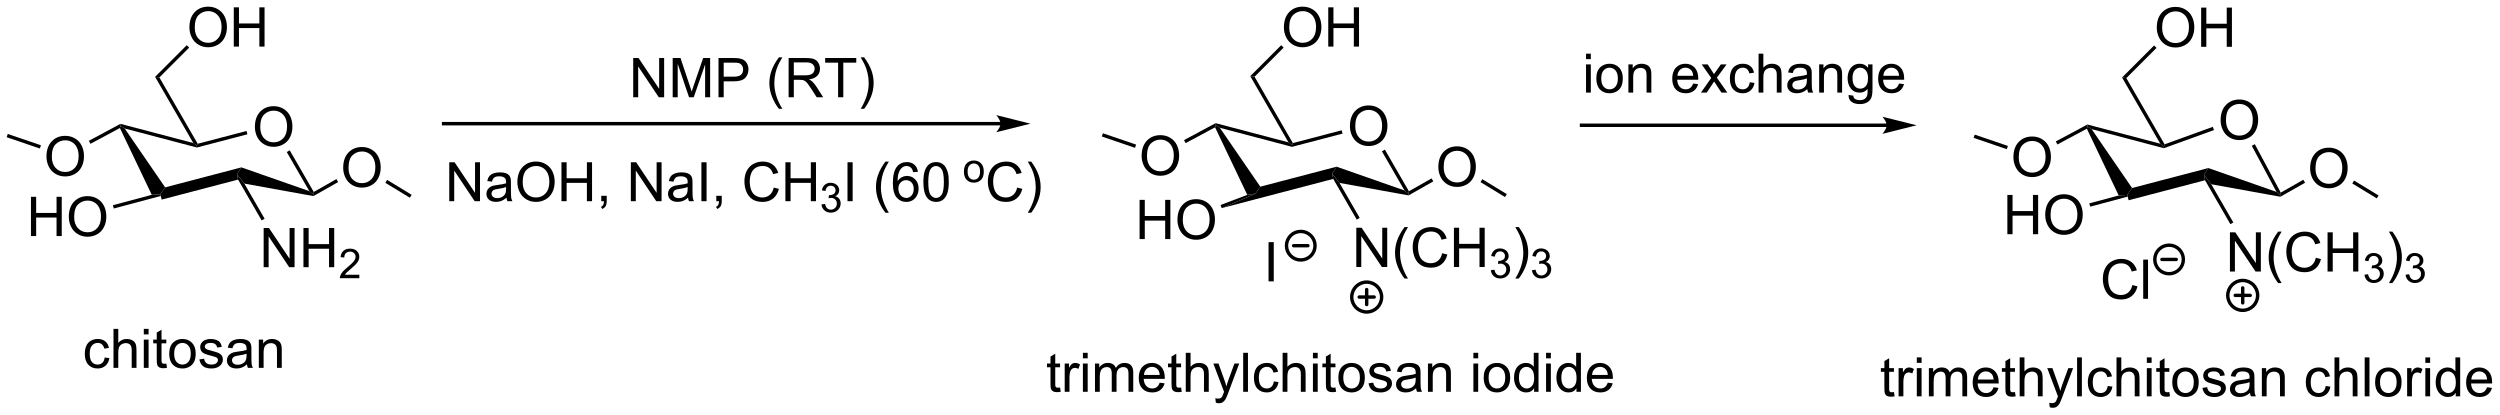 <?xml version="1.0" encoding="UTF-8"?>
<!DOCTYPE svg PUBLIC '-//W3C//DTD SVG 1.0//EN'
          'http://www.w3.org/TR/2001/REC-SVG-20010904/DTD/svg10.dtd'>
<svg stroke-dasharray="none" shape-rendering="auto" xmlns="http://www.w3.org/2000/svg" font-family="'Dialog'" text-rendering="auto" width="1001" fill-opacity="1" color-interpolation="auto" color-rendering="auto" preserveAspectRatio="xMidYMid meet" font-size="12px" viewBox="0 0 1001 166" fill="black" xmlns:xlink="http://www.w3.org/1999/xlink" stroke="black" image-rendering="auto" stroke-miterlimit="10" stroke-linecap="square" stroke-linejoin="miter" font-style="normal" stroke-width="1" height="166" stroke-dashoffset="0" font-weight="normal" stroke-opacity="1"
><!--Generated by the Batik Graphics2D SVG Generator--><defs id="genericDefs"
  /><g
  ><defs id="defs1"
    ><clipPath clipPathUnits="userSpaceOnUse" id="clipPath1"
      ><path d="M0.646 1.611 L375.831 1.611 L375.831 63.844 L0.646 63.844 L0.646 1.611 Z"
      /></clipPath
      ><clipPath clipPathUnits="userSpaceOnUse" id="clipPath2"
      ><path d="M0.115 -0.5 L0.115 60.002 L364.868 60.002 L364.868 -0.5 Z"
      /></clipPath
    ></defs
    ><g transform="scale(2.667,2.667) translate(-0.646,-1.611) matrix(1.029,0,0,1.029,0.528,2.126)"
    ><path d="M37.303 18.03 Q37.303 16.604 38.069 15.799 Q38.834 14.992 40.045 14.992 Q40.837 14.992 41.472 15.372 Q42.111 15.749 42.444 16.426 Q42.78 17.104 42.78 17.963 Q42.78 18.835 42.428 19.523 Q42.077 20.21 41.431 20.564 Q40.788 20.919 40.04 20.919 Q39.233 20.919 38.595 20.528 Q37.959 20.135 37.631 19.46 Q37.303 18.783 37.303 18.03 ZM38.084 18.041 Q38.084 19.077 38.639 19.674 Q39.196 20.267 40.038 20.267 Q40.892 20.267 41.444 19.666 Q41.998 19.064 41.998 17.96 Q41.998 17.26 41.762 16.739 Q41.525 16.218 41.069 15.932 Q40.616 15.643 40.048 15.643 Q39.243 15.643 38.663 16.197 Q38.084 16.749 38.084 18.041 Z" stroke="none" clip-path="url(#clipPath2)"
    /></g
    ><g transform="matrix(2.743,0,0,2.743,-0.315,1.372)"
    ><path d="M17.618 18.188 L17.73 17.845 L18.317 18.258 L24.221 26.849 L23.513 27.861 L22.268 27.936 Z" stroke="none" clip-path="url(#clipPath2)"
    /></g
    ><g transform="matrix(2.743,0,0,2.743,-0.315,1.372)"
    ><path d="M23.716 28.635 L23.513 27.861 L24.221 26.849 L35.352 23.932 L34.702 24.93 L34.866 25.714 Z" stroke="none" clip-path="url(#clipPath2)"
    /></g
    ><g transform="matrix(2.743,0,0,2.743,-0.315,1.372)"
    ><path d="M35.782 26.3 L34.702 24.93 L35.352 23.932 L45.269 27.403 L45.822 27.861 L45.868 28.122 Z" stroke="none" clip-path="url(#clipPath2)"
    /></g
    ><g transform="matrix(2.743,0,0,2.743,-0.315,1.372)"
    ><path d="M45.915 27.521 L45.822 27.861 L45.269 27.403 L41.972 21.691 L42.405 21.441 Z" stroke="none" clip-path="url(#clipPath2)"
    /></g
    ><g transform="matrix(2.743,0,0,2.743,-0.315,1.372)"
    ><path d="M36.1 18.618 L36.227 19.102 L28.851 21.033 L28.851 20.775 L28.972 20.485 Z" stroke="none" clip-path="url(#clipPath2)"
    /></g
    ><g transform="matrix(2.743,0,0,2.743,-0.315,1.372)"
    ><path d="M28.334 20.38 L28.851 20.775 L28.851 21.033 L18.317 18.258 L17.73 17.845 L17.699 17.578 Z" stroke="none" clip-path="url(#clipPath2)"
    /></g
    ><g transform="matrix(2.743,0,0,2.743,-0.315,1.372)"
    ><path d="M38.601 38.507 L38.601 32.78 L39.379 32.78 L42.387 37.275 L42.387 32.78 L43.114 32.78 L43.114 38.507 L42.335 38.507 L39.327 34.007 L39.327 38.507 L38.601 38.507 ZM44.409 38.507 L44.409 32.78 L45.167 32.78 L45.167 35.132 L48.144 35.132 L48.144 32.78 L48.901 32.78 L48.901 38.507 L48.144 38.507 L48.144 35.806 L45.167 35.806 L45.167 38.507 L44.409 38.507 Z" stroke="none" clip-path="url(#clipPath2)"
    /></g
    ><g transform="matrix(2.743,0,0,2.743,-0.315,1.372)"
    ><path d="M52.567 39.599 L52.567 40.106 L49.727 40.106 Q49.722 39.915 49.79 39.739 Q49.898 39.45 50.136 39.169 Q50.376 38.888 50.827 38.519 Q51.526 37.944 51.773 37.608 Q52.019 37.273 52.019 36.974 Q52.019 36.661 51.794 36.446 Q51.571 36.23 51.21 36.23 Q50.829 36.23 50.601 36.458 Q50.372 36.687 50.37 37.091 L49.827 37.036 Q49.884 36.429 50.247 36.112 Q50.61 35.794 51.222 35.794 Q51.841 35.794 52.2 36.138 Q52.562 36.48 52.562 36.985 Q52.562 37.243 52.456 37.493 Q52.351 37.741 52.105 38.017 Q51.86 38.292 51.292 38.773 Q50.817 39.171 50.683 39.313 Q50.548 39.456 50.46 39.599 L52.567 39.599 Z" stroke="none" clip-path="url(#clipPath2)"
    /></g
    ><g transform="matrix(2.743,0,0,2.743,-0.315,1.372)"
    ><path d="M34.866 25.714 L34.702 24.93 L35.782 26.3 L38.74 31.424 L38.307 31.674 Z" stroke="none" clip-path="url(#clipPath2)"
    /></g
    ><g transform="matrix(2.743,0,0,2.743,-0.315,1.372)"
    ><path d="M50.21 23.999 Q50.21 22.572 50.976 21.767 Q51.741 20.96 52.952 20.96 Q53.744 20.96 54.379 21.34 Q55.017 21.718 55.351 22.395 Q55.687 23.072 55.687 23.931 Q55.687 24.803 55.335 25.491 Q54.983 26.178 54.338 26.533 Q53.694 26.887 52.947 26.887 Q52.14 26.887 51.502 26.496 Q50.866 26.103 50.538 25.428 Q50.21 24.751 50.21 23.999 ZM50.991 24.009 Q50.991 25.046 51.546 25.642 Q52.103 26.236 52.944 26.236 Q53.799 26.236 54.351 25.634 Q54.905 25.033 54.905 23.928 Q54.905 23.228 54.668 22.707 Q54.431 22.186 53.976 21.9 Q53.523 21.611 52.955 21.611 Q52.15 21.611 51.569 22.165 Q50.991 22.718 50.991 24.009 Z" stroke="none" clip-path="url(#clipPath2)"
    /></g
    ><g transform="matrix(2.743,0,0,2.743,-0.315,1.372)"
    ><path d="M45.868 28.122 L45.822 27.861 L45.915 27.521 L49.223 25.641 L49.47 26.076 Z" stroke="none" clip-path="url(#clipPath2)"
    /></g
    ><g transform="matrix(2.743,0,0,2.743,-0.315,1.372)"
    ><path d="M6.897 22.368 Q6.897 20.941 7.663 20.136 Q8.429 19.329 9.64 19.329 Q10.431 19.329 11.067 19.709 Q11.705 20.086 12.038 20.764 Q12.374 21.441 12.374 22.3 Q12.374 23.172 12.022 23.86 Q11.671 24.547 11.025 24.901 Q10.382 25.256 9.634 25.256 Q8.827 25.256 8.189 24.865 Q7.554 24.472 7.226 23.797 Q6.897 23.12 6.897 22.368 ZM7.679 22.378 Q7.679 23.415 8.233 24.011 Q8.791 24.605 9.632 24.605 Q10.486 24.605 11.038 24.003 Q11.593 23.401 11.593 22.297 Q11.593 21.597 11.356 21.076 Q11.119 20.555 10.663 20.269 Q10.21 19.98 9.642 19.98 Q8.838 19.98 8.257 20.534 Q7.679 21.086 7.679 22.378 Z" stroke="none" clip-path="url(#clipPath2)"
    /></g
    ><g transform="matrix(2.743,0,0,2.743,-0.315,1.372)"
    ><path d="M17.699 17.578 L17.73 17.845 L17.618 18.188 L13.319 20.492 L13.083 20.051 Z" stroke="none" clip-path="url(#clipPath2)"
    /></g
    ><g transform="matrix(2.743,0,0,2.743,-0.315,1.372)"
    ><path d="M4.635 33.957 L4.635 28.23 L5.393 28.23 L5.393 30.582 L8.369 30.582 L8.369 28.23 L9.127 28.23 L9.127 33.957 L8.369 33.957 L8.369 31.256 L5.393 31.256 L5.393 33.957 L4.635 33.957 ZM10.16 31.168 Q10.16 29.741 10.925 28.936 Q11.691 28.129 12.902 28.129 Q13.694 28.129 14.329 28.509 Q14.967 28.887 15.3 29.564 Q15.636 30.241 15.636 31.1 Q15.636 31.972 15.285 32.66 Q14.933 33.347 14.287 33.702 Q13.644 34.056 12.897 34.056 Q12.089 34.056 11.451 33.665 Q10.816 33.272 10.488 32.597 Q10.16 31.92 10.16 31.168 ZM10.941 31.178 Q10.941 32.215 11.496 32.811 Q12.053 33.405 12.894 33.405 Q13.748 33.405 14.3 32.803 Q14.855 32.202 14.855 31.097 Q14.855 30.397 14.618 29.876 Q14.381 29.355 13.925 29.069 Q13.472 28.78 12.905 28.78 Q12.1 28.78 11.519 29.334 Q10.941 29.887 10.941 31.178 Z" stroke="none" clip-path="url(#clipPath2)"
    /></g
    ><g transform="matrix(2.743,0,0,2.743,-0.315,1.372)"
    ><path d="M22.268 27.936 L23.513 27.861 L23.578 28.102 L16.726 29.938 L16.597 29.455 Z" stroke="none" clip-path="url(#clipPath2)"
    /></g
    ><g transform="matrix(2.743,0,0,2.743,-0.315,1.372)"
    ><path d="M6.093 20.708 L5.931 21.181 L1.087 19.527 L1.248 19.054 Z" stroke="none" clip-path="url(#clipPath2)"
    /></g
    ><g transform="matrix(2.743,0,0,2.743,-0.315,1.372)"
    ><path d="M28.972 20.485 L28.851 20.775 L28.334 20.38 L22.756 10.717 L23.38 10.8 Z" stroke="none" clip-path="url(#clipPath2)"
    /></g
    ><g transform="matrix(2.743,0,0,2.743,-0.315,1.372)"
    ><path d="M27.765 3.511 Q27.765 2.084 28.53 1.279 Q29.296 0.472 30.507 0.472 Q31.298 0.472 31.934 0.852 Q32.572 1.23 32.905 1.907 Q33.241 2.584 33.241 3.443 Q33.241 4.316 32.889 5.003 Q32.538 5.691 31.892 6.045 Q31.249 6.399 30.502 6.399 Q29.694 6.399 29.056 6.008 Q28.421 5.615 28.093 4.941 Q27.765 4.263 27.765 3.511 ZM28.546 3.521 Q28.546 4.558 29.101 5.154 Q29.658 5.748 30.499 5.748 Q31.353 5.748 31.905 5.146 Q32.46 4.545 32.46 3.441 Q32.46 2.74 32.223 2.219 Q31.986 1.698 31.53 1.412 Q31.077 1.123 30.509 1.123 Q29.705 1.123 29.124 1.678 Q28.546 2.23 28.546 3.521 ZM34.24 6.3 L34.24 0.573 L34.998 0.573 L34.998 2.925 L37.974 2.925 L37.974 0.573 L38.732 0.573 L38.732 6.3 L37.974 6.3 L37.974 3.599 L34.998 3.599 L34.998 6.3 L34.24 6.3 Z" stroke="none" clip-path="url(#clipPath2)"
    /></g
    ><g transform="matrix(2.743,0,0,2.743,-0.315,1.372)"
    ><path d="M23.38 10.8 L22.756 10.717 L27.373 6.099 L27.727 6.453 Z" stroke="none" clip-path="url(#clipPath2)"
    /></g
    ><g transform="matrix(2.743,0,0,2.743,-0.315,1.372)"
    ><path d="M56.363 26.185 L56.623 25.758 L60.202 27.936 L59.942 28.363 Z" stroke="none" clip-path="url(#clipPath2)"
    /></g
    ><g transform="matrix(2.743,0,0,2.743,-0.315,1.372)"
    ><path d="M146.163 17.302 L64.872 17.302 L64.622 17.302 L64.622 17.802 L64.872 17.802 L146.163 17.802 L146.413 17.802 L146.413 17.302 L146.163 17.302 ZM150.538 17.552 L145.538 16.302 C145.538 16.302 146.163 17.005 146.163 17.552 C146.163 18.099 145.538 18.802 145.538 18.802 Z" stroke="none" clip-path="url(#clipPath2)"
    /></g
    ><g transform="matrix(2.743,0,0,2.743,-0.315,1.372)"
    ><path d="M65.695 28.874 L65.695 23.183 L66.469 23.183 L69.458 27.65 L69.458 23.183 L70.18 23.183 L70.18 28.874 L69.406 28.874 L66.418 24.402 L66.418 28.874 L65.695 28.874 ZM74.045 28.364 Q73.657 28.696 73.297 28.833 Q72.94 28.967 72.529 28.967 Q71.848 28.967 71.483 28.636 Q71.118 28.302 71.118 27.787 Q71.118 27.485 71.255 27.233 Q71.395 26.983 71.618 26.832 Q71.84 26.68 72.12 26.602 Q72.327 26.548 72.741 26.498 Q73.587 26.398 73.988 26.258 Q73.991 26.113 73.991 26.074 Q73.991 25.647 73.794 25.474 Q73.525 25.236 72.997 25.236 Q72.505 25.236 72.27 25.409 Q72.034 25.582 71.923 26.02 L71.24 25.927 Q71.333 25.489 71.545 25.22 Q71.76 24.948 72.164 24.803 Q72.568 24.659 73.098 24.659 Q73.626 24.659 73.955 24.783 Q74.286 24.907 74.441 25.096 Q74.597 25.282 74.659 25.57 Q74.695 25.748 74.695 26.214 L74.695 27.145 Q74.695 28.121 74.739 28.38 Q74.783 28.636 74.915 28.874 L74.185 28.874 Q74.076 28.657 74.045 28.364 ZM73.988 26.804 Q73.608 26.959 72.847 27.068 Q72.415 27.13 72.236 27.208 Q72.058 27.285 71.959 27.435 Q71.864 27.585 71.864 27.767 Q71.864 28.046 72.076 28.232 Q72.288 28.419 72.694 28.419 Q73.098 28.419 73.411 28.243 Q73.727 28.067 73.874 27.759 Q73.988 27.523 73.988 27.06 L73.988 26.804 ZM75.638 26.103 Q75.638 24.684 76.399 23.885 Q77.16 23.082 78.363 23.082 Q79.15 23.082 79.781 23.46 Q80.415 23.836 80.747 24.508 Q81.081 25.181 81.081 26.035 Q81.081 26.902 80.731 27.585 Q80.382 28.269 79.74 28.621 Q79.101 28.973 78.358 28.973 Q77.556 28.973 76.922 28.584 Q76.29 28.194 75.964 27.523 Q75.638 26.851 75.638 26.103 ZM76.415 26.113 Q76.415 27.143 76.966 27.735 Q77.519 28.326 78.355 28.326 Q79.204 28.326 79.753 27.728 Q80.304 27.13 80.304 26.033 Q80.304 25.337 80.069 24.819 Q79.833 24.301 79.38 24.017 Q78.93 23.73 78.366 23.73 Q77.566 23.73 76.989 24.281 Q76.415 24.829 76.415 26.113 ZM82.073 28.874 L82.073 23.183 L82.826 23.183 L82.826 25.52 L85.784 25.52 L85.784 23.183 L86.537 23.183 L86.537 28.874 L85.784 28.874 L85.784 26.191 L82.826 26.191 L82.826 28.874 L82.073 28.874 ZM87.884 28.874 L87.884 28.077 L88.681 28.077 L88.681 28.874 Q88.681 29.314 88.526 29.583 Q88.371 29.852 88.031 30 L87.838 29.702 Q88.06 29.604 88.163 29.415 Q88.27 29.229 88.28 28.874 L87.884 28.874 ZM92.201 28.874 L92.201 23.183 L92.974 23.183 L95.963 27.65 L95.963 23.183 L96.686 23.183 L96.686 28.874 L95.912 28.874 L92.923 24.402 L92.923 28.874 L92.201 28.874 ZM100.55 28.364 Q100.162 28.696 99.803 28.833 Q99.445 28.967 99.034 28.967 Q98.353 28.967 97.988 28.636 Q97.624 28.302 97.624 27.787 Q97.624 27.485 97.761 27.233 Q97.9 26.983 98.123 26.832 Q98.346 26.68 98.625 26.602 Q98.832 26.548 99.246 26.498 Q100.092 26.398 100.493 26.258 Q100.496 26.113 100.496 26.074 Q100.496 25.647 100.299 25.474 Q100.03 25.236 99.502 25.236 Q99.011 25.236 98.775 25.409 Q98.54 25.582 98.428 26.02 L97.745 25.927 Q97.838 25.489 98.051 25.22 Q98.265 24.948 98.669 24.803 Q99.073 24.659 99.603 24.659 Q100.131 24.659 100.46 24.783 Q100.791 24.907 100.946 25.096 Q101.102 25.282 101.164 25.57 Q101.2 25.748 101.2 26.214 L101.2 27.145 Q101.2 28.121 101.244 28.38 Q101.288 28.636 101.42 28.874 L100.69 28.874 Q100.582 28.657 100.55 28.364 ZM100.493 26.804 Q100.113 26.959 99.352 27.068 Q98.92 27.13 98.742 27.208 Q98.563 27.285 98.465 27.435 Q98.369 27.585 98.369 27.767 Q98.369 28.046 98.581 28.232 Q98.793 28.419 99.2 28.419 Q99.603 28.419 99.916 28.243 Q100.232 28.067 100.38 27.759 Q100.493 27.523 100.493 27.06 L100.493 26.804 ZM102.5 28.874 L102.5 23.183 L103.254 23.183 L103.254 28.874 L102.5 28.874 ZM104.673 28.874 L104.673 28.077 L105.47 28.077 L105.47 28.874 Q105.47 29.314 105.315 29.583 Q105.159 29.852 104.82 30 L104.626 29.702 Q104.849 29.604 104.953 29.415 Q105.059 29.229 105.069 28.874 L104.673 28.874 ZM113.058 26.879 L113.811 27.068 Q113.575 27.997 112.959 28.486 Q112.344 28.973 111.456 28.973 Q110.534 28.973 109.957 28.597 Q109.383 28.222 109.08 27.513 Q108.78 26.801 108.78 25.986 Q108.78 25.096 109.119 24.436 Q109.461 23.773 110.087 23.429 Q110.713 23.085 111.466 23.085 Q112.32 23.085 112.903 23.52 Q113.485 23.955 113.715 24.744 L112.972 24.917 Q112.776 24.296 112.398 24.014 Q112.023 23.73 111.451 23.73 Q110.796 23.73 110.353 24.045 Q109.913 24.358 109.735 24.889 Q109.556 25.419 109.556 25.981 Q109.556 26.708 109.769 27.249 Q109.981 27.79 110.426 28.059 Q110.874 28.326 111.394 28.326 Q112.025 28.326 112.463 27.961 Q112.903 27.596 113.058 26.879 ZM114.762 28.874 L114.762 23.183 L115.515 23.183 L115.515 25.52 L118.473 25.52 L118.473 23.183 L119.226 23.183 L119.226 28.874 L118.473 28.874 L118.473 26.191 L115.515 26.191 L115.515 28.874 L114.762 28.874 Z" stroke="none" clip-path="url(#clipPath2)"
    /></g
    ><g transform="matrix(2.743,0,0,2.743,-0.315,1.372)"
    ><path d="M120.031 29.337 L120.555 29.267 Q120.646 29.713 120.862 29.909 Q121.079 30.105 121.391 30.105 Q121.76 30.105 122.014 29.849 Q122.271 29.593 122.271 29.214 Q122.271 28.853 122.034 28.62 Q121.799 28.386 121.434 28.386 Q121.287 28.386 121.065 28.444 L121.124 27.984 Q121.176 27.989 121.207 27.989 Q121.543 27.989 121.811 27.815 Q122.079 27.64 122.079 27.275 Q122.079 26.988 121.882 26.8 Q121.688 26.61 121.38 26.61 Q121.073 26.61 120.869 26.802 Q120.665 26.994 120.607 27.378 L120.083 27.285 Q120.18 26.757 120.52 26.468 Q120.862 26.179 121.368 26.179 Q121.717 26.179 122.01 26.328 Q122.305 26.478 122.461 26.738 Q122.616 26.996 122.616 27.287 Q122.616 27.564 122.467 27.792 Q122.319 28.019 122.028 28.153 Q122.406 28.24 122.616 28.515 Q122.826 28.789 122.826 29.203 Q122.826 29.762 122.418 30.152 Q122.01 30.54 121.388 30.54 Q120.827 30.54 120.454 30.206 Q120.083 29.87 120.031 29.337 Z" stroke="none" clip-path="url(#clipPath2)"
    /></g
    ><g transform="matrix(2.743,0,0,2.743,-0.315,1.372)"
    ><path d="M123.825 28.874 L123.825 23.183 L124.578 23.183 L124.578 28.874 L123.825 28.874 ZM129.361 30.549 Q128.781 29.819 128.38 28.841 Q127.981 27.86 127.981 26.812 Q127.981 25.888 128.282 25.041 Q128.631 24.061 129.361 23.085 L129.86 23.085 Q129.392 23.892 129.239 24.239 Q129.004 24.775 128.866 25.357 Q128.701 26.082 128.701 26.817 Q128.701 28.683 129.86 30.549 L129.361 30.549 ZM134.104 24.576 L133.408 24.63 Q133.315 24.219 133.144 24.032 Q132.862 23.735 132.446 23.735 Q132.112 23.735 131.861 23.921 Q131.529 24.162 131.338 24.625 Q131.149 25.085 131.141 25.939 Q131.395 25.554 131.76 25.368 Q132.125 25.181 132.523 25.181 Q133.222 25.181 133.714 25.696 Q134.205 26.211 134.205 27.026 Q134.205 27.562 133.972 28.023 Q133.742 28.481 133.338 28.727 Q132.935 28.973 132.422 28.973 Q131.55 28.973 130.999 28.331 Q130.448 27.686 130.448 26.211 Q130.448 24.56 131.056 23.812 Q131.589 23.16 132.489 23.16 Q133.16 23.16 133.589 23.538 Q134.019 23.913 134.104 24.576 ZM131.25 27.029 Q131.25 27.391 131.403 27.723 Q131.558 28.051 131.832 28.225 Q132.109 28.395 132.412 28.395 Q132.854 28.395 133.173 28.038 Q133.491 27.681 133.491 27.068 Q133.491 26.478 133.175 26.139 Q132.862 25.8 132.383 25.8 Q131.91 25.8 131.578 26.139 Q131.25 26.478 131.25 27.029 ZM134.9 26.066 Q134.9 25.057 135.107 24.444 Q135.314 23.828 135.723 23.494 Q136.135 23.16 136.756 23.16 Q137.214 23.16 137.558 23.344 Q137.905 23.528 138.13 23.877 Q138.355 24.224 138.482 24.723 Q138.611 25.22 138.611 26.066 Q138.611 27.068 138.404 27.684 Q138.2 28.3 137.788 28.636 Q137.379 28.973 136.756 28.973 Q135.933 28.973 135.462 28.38 Q134.9 27.671 134.9 26.066 ZM135.617 26.066 Q135.617 27.469 135.946 27.932 Q136.274 28.395 136.756 28.395 Q137.237 28.395 137.563 27.93 Q137.892 27.464 137.892 26.066 Q137.892 24.661 137.563 24.201 Q137.237 23.737 136.748 23.737 Q136.267 23.737 135.979 24.146 Q135.617 24.666 135.617 26.066 Z" stroke="none" clip-path="url(#clipPath2)"
    /></g
    ><g transform="matrix(2.743,0,0,2.743,-0.315,1.372)"
    ><path d="M140.82 24.545 Q140.82 23.687 141.297 23.273 Q141.697 22.93 142.27 22.93 Q142.908 22.93 143.312 23.347 Q143.718 23.765 143.718 24.502 Q143.718 25.098 143.537 25.442 Q143.359 25.783 143.017 25.973 Q142.675 26.162 142.27 26.162 Q141.621 26.162 141.22 25.746 Q140.82 25.329 140.82 24.545 ZM141.359 24.545 Q141.359 25.139 141.618 25.436 Q141.878 25.731 142.27 25.731 Q142.66 25.731 142.918 25.434 Q143.178 25.137 143.178 24.527 Q143.178 23.955 142.918 23.66 Q142.658 23.363 142.27 23.363 Q141.878 23.363 141.618 23.658 Q141.359 23.951 141.359 24.545 Z" stroke="none" clip-path="url(#clipPath2)"
    /></g
    ><g transform="matrix(2.743,0,0,2.743,-0.315,1.372)"
    ><path d="M148.591 26.879 L149.344 27.068 Q149.108 27.997 148.493 28.486 Q147.877 28.973 146.989 28.973 Q146.068 28.973 145.49 28.597 Q144.916 28.222 144.613 27.513 Q144.313 26.801 144.313 25.986 Q144.313 25.096 144.652 24.436 Q144.994 23.773 145.62 23.429 Q146.246 23.085 146.999 23.085 Q147.853 23.085 148.436 23.52 Q149.018 23.955 149.248 24.744 L148.505 24.917 Q148.309 24.296 147.931 24.014 Q147.556 23.73 146.984 23.73 Q146.329 23.73 145.887 24.045 Q145.446 24.358 145.268 24.889 Q145.089 25.419 145.089 25.981 Q145.089 26.708 145.302 27.249 Q145.514 27.79 145.959 28.059 Q146.407 28.326 146.927 28.326 Q147.558 28.326 147.996 27.961 Q148.436 27.596 148.591 26.879 ZM150.642 30.549 L150.14 30.549 Q151.302 28.683 151.302 26.817 Q151.302 26.087 151.133 25.368 Q151.001 24.785 150.766 24.25 Q150.613 23.9 150.14 23.085 L150.642 23.085 Q151.371 24.061 151.721 25.041 Q152.018 25.888 152.018 26.812 Q152.018 27.86 151.617 28.841 Q151.216 29.819 150.642 30.549 Z" stroke="none" clip-path="url(#clipPath2)"
    /></g
    ><g transform="matrix(2.743,0,0,2.743,-0.315,1.372)"
    ><path d="M197.165 17.931 Q197.165 16.504 197.931 15.699 Q198.697 14.892 199.908 14.892 Q200.699 14.892 201.335 15.272 Q201.973 15.649 202.306 16.326 Q202.642 17.004 202.642 17.863 Q202.642 18.735 202.29 19.423 Q201.939 20.11 201.293 20.465 Q200.65 20.819 199.902 20.819 Q199.095 20.819 198.457 20.428 Q197.822 20.035 197.494 19.36 Q197.165 18.683 197.165 17.931 ZM197.947 17.941 Q197.947 18.977 198.501 19.574 Q199.059 20.168 199.9 20.168 Q200.754 20.168 201.306 19.566 Q201.861 18.965 201.861 17.86 Q201.861 17.16 201.624 16.639 Q201.387 16.118 200.931 15.832 Q200.478 15.543 199.91 15.543 Q199.106 15.543 198.525 16.097 Q197.947 16.649 197.947 17.941 Z" stroke="none" clip-path="url(#clipPath2)"
    /></g
    ><g transform="matrix(2.743,0,0,2.743,-0.315,1.372)"
    ><path d="M177.481 18.088 L177.593 17.745 L178.179 18.158 L184.083 26.749 L183.375 27.761 L182.182 27.945 Z" stroke="none" clip-path="url(#clipPath2)"
    /></g
    ><g transform="matrix(2.743,0,0,2.743,-0.315,1.372)"
    ><path d="M178.57 29.847 L183.375 27.761 L184.083 26.749 L195.215 23.832 L194.564 24.83 L194.728 25.614 Z" stroke="none" clip-path="url(#clipPath2)"
    /></g
    ><g transform="matrix(2.743,0,0,2.743,-0.315,1.372)"
    ><path d="M195.644 26.2 L194.564 24.83 L195.215 23.832 L205.132 27.303 L205.684 27.761 L205.73 28.023 Z" stroke="none" clip-path="url(#clipPath2)"
    /></g
    ><g transform="matrix(2.743,0,0,2.743,-0.315,1.372)"
    ><path d="M205.777 27.421 L205.684 27.761 L205.132 27.303 L201.834 21.591 L202.267 21.341 Z" stroke="none" clip-path="url(#clipPath2)"
    /></g
    ><g transform="matrix(2.743,0,0,2.743,-0.315,1.372)"
    ><path d="M195.962 18.518 L196.089 19.002 L188.713 20.933 L188.713 20.675 L188.834 20.385 Z" stroke="none" clip-path="url(#clipPath2)"
    /></g
    ><g transform="matrix(2.743,0,0,2.743,-0.315,1.372)"
    ><path d="M188.197 20.28 L188.713 20.675 L188.713 20.933 L178.179 18.158 L177.593 17.745 L177.561 17.478 Z" stroke="none" clip-path="url(#clipPath2)"
    /></g
    ><g transform="matrix(2.743,0,0,2.743,-0.315,1.372)"
    ><path d="M198.097 38.473 L198.097 32.746 L198.875 32.746 L201.883 37.241 L201.883 32.746 L202.61 32.746 L202.61 38.473 L201.831 38.473 L198.823 33.973 L198.823 38.473 L198.097 38.473 ZM205.137 40.158 Q204.554 39.423 204.15 38.439 Q203.749 37.452 203.749 36.397 Q203.749 35.468 204.051 34.616 Q204.403 33.629 205.137 32.647 L205.64 32.647 Q205.168 33.46 205.015 33.809 Q204.778 34.348 204.64 34.934 Q204.473 35.663 204.473 36.402 Q204.473 38.28 205.64 40.158 L205.137 40.158 ZM210.632 36.465 L211.39 36.655 Q211.153 37.59 210.533 38.082 Q209.913 38.572 209.02 38.572 Q208.093 38.572 207.512 38.194 Q206.934 37.816 206.629 37.103 Q206.327 36.387 206.327 35.566 Q206.327 34.671 206.668 34.007 Q207.012 33.34 207.642 32.993 Q208.273 32.647 209.03 32.647 Q209.89 32.647 210.476 33.085 Q211.062 33.522 211.293 34.316 L210.546 34.491 Q210.348 33.866 209.968 33.582 Q209.59 33.296 209.015 33.296 Q208.356 33.296 207.911 33.613 Q207.468 33.928 207.288 34.462 Q207.108 34.996 207.108 35.561 Q207.108 36.293 207.322 36.837 Q207.536 37.382 207.983 37.652 Q208.434 37.921 208.957 37.921 Q209.593 37.921 210.033 37.553 Q210.476 37.186 210.632 36.465 ZM212.347 38.473 L212.347 32.746 L213.105 32.746 L213.105 35.098 L216.081 35.098 L216.081 32.746 L216.839 32.746 L216.839 38.473 L216.081 38.473 L216.081 35.772 L213.105 35.772 L213.105 38.473 L212.347 38.473 Z" stroke="none" clip-path="url(#clipPath2)"
    /></g
    ><g transform="matrix(2.743,0,0,2.743,-0.315,1.372)"
    ><path d="M217.736 38.938 L218.263 38.868 Q218.355 39.317 218.571 39.514 Q218.79 39.711 219.105 39.711 Q219.476 39.711 219.732 39.454 Q219.989 39.196 219.989 38.815 Q219.989 38.452 219.751 38.217 Q219.515 37.981 219.148 37.981 Q218.999 37.981 218.776 38.039 L218.835 37.577 Q218.888 37.583 218.919 37.583 Q219.257 37.583 219.526 37.407 Q219.796 37.231 219.796 36.864 Q219.796 36.575 219.599 36.385 Q219.403 36.194 219.093 36.194 Q218.784 36.194 218.579 36.387 Q218.374 36.581 218.315 36.967 L217.788 36.873 Q217.886 36.342 218.228 36.051 Q218.571 35.76 219.081 35.76 Q219.433 35.76 219.728 35.911 Q220.024 36.061 220.181 36.323 Q220.337 36.583 220.337 36.875 Q220.337 37.155 220.187 37.383 Q220.038 37.612 219.745 37.746 Q220.126 37.834 220.337 38.112 Q220.548 38.387 220.548 38.803 Q220.548 39.366 220.138 39.758 Q219.728 40.149 219.101 40.149 Q218.536 40.149 218.161 39.813 Q217.788 39.475 217.736 38.938 Z" stroke="none" clip-path="url(#clipPath2)"
    /></g
    ><g transform="matrix(2.743,0,0,2.743,-0.315,1.372)"
    ><path d="M221.81 40.158 L221.305 40.158 Q222.474 38.28 222.474 36.402 Q222.474 35.668 222.305 34.944 Q222.172 34.358 221.935 33.819 Q221.781 33.468 221.305 32.647 L221.81 32.647 Q222.544 33.629 222.896 34.616 Q223.195 35.468 223.195 36.397 Q223.195 37.452 222.792 38.439 Q222.388 39.423 221.81 40.158 Z" stroke="none" clip-path="url(#clipPath2)"
    /></g
    ><g transform="matrix(2.743,0,0,2.743,-0.315,1.372)"
    ><path d="M223.737 38.938 L224.264 38.868 Q224.356 39.317 224.572 39.514 Q224.791 39.711 225.106 39.711 Q225.477 39.711 225.732 39.454 Q225.99 39.196 225.99 38.815 Q225.99 38.452 225.752 38.217 Q225.516 37.981 225.149 37.981 Q225 37.981 224.778 38.039 L224.836 37.577 Q224.889 37.583 224.92 37.583 Q225.258 37.583 225.528 37.407 Q225.797 37.231 225.797 36.864 Q225.797 36.575 225.6 36.385 Q225.404 36.194 225.094 36.194 Q224.785 36.194 224.58 36.387 Q224.375 36.581 224.316 36.967 L223.789 36.873 Q223.887 36.342 224.229 36.051 Q224.572 35.76 225.082 35.76 Q225.434 35.76 225.729 35.911 Q226.025 36.061 226.182 36.323 Q226.338 36.583 226.338 36.875 Q226.338 37.155 226.188 37.383 Q226.039 37.612 225.746 37.746 Q226.127 37.834 226.338 38.112 Q226.549 38.387 226.549 38.803 Q226.549 39.366 226.139 39.758 Q225.729 40.149 225.102 40.149 Q224.537 40.149 224.162 39.813 Q223.789 39.475 223.737 38.938 Z" stroke="none" clip-path="url(#clipPath2)"
    /></g
    ><g transform="matrix(2.743,0,0,2.743,-0.315,1.372)"
    ><path d="M194.728 25.614 L194.564 24.83 L195.644 26.2 L198.594 31.309 L198.161 31.559 Z" stroke="none" clip-path="url(#clipPath2)"
    /></g
    ><g transform="matrix(2.743,0,0,2.743,-0.315,1.372)"
    ><path d="M210.072 23.899 Q210.072 22.472 210.838 21.667 Q211.603 20.86 212.814 20.86 Q213.606 20.86 214.242 21.24 Q214.88 21.618 215.213 22.295 Q215.549 22.972 215.549 23.831 Q215.549 24.704 215.197 25.391 Q214.846 26.079 214.2 26.433 Q213.557 26.787 212.809 26.787 Q212.002 26.787 211.364 26.396 Q210.728 26.003 210.4 25.329 Q210.072 24.651 210.072 23.899 ZM210.853 23.909 Q210.853 24.946 211.408 25.542 Q211.965 26.136 212.807 26.136 Q213.661 26.136 214.213 25.534 Q214.768 24.933 214.768 23.829 Q214.768 23.128 214.531 22.607 Q214.294 22.086 213.838 21.8 Q213.385 21.511 212.817 21.511 Q212.012 21.511 211.432 22.066 Q210.853 22.618 210.853 23.909 Z" stroke="none" clip-path="url(#clipPath2)"
    /></g
    ><g transform="matrix(2.743,0,0,2.743,-0.315,1.372)"
    ><path d="M205.73 28.023 L205.684 27.761 L205.777 27.421 L209.085 25.541 L209.332 25.976 Z" stroke="none" clip-path="url(#clipPath2)"
    /></g
    ><g transform="matrix(2.743,0,0,2.743,-0.315,1.372)"
    ><path d="M166.76 22.268 Q166.76 20.841 167.525 20.036 Q168.291 19.229 169.502 19.229 Q170.293 19.229 170.929 19.609 Q171.567 19.987 171.9 20.664 Q172.236 21.341 172.236 22.2 Q172.236 23.073 171.885 23.76 Q171.533 24.448 170.887 24.802 Q170.244 25.156 169.497 25.156 Q168.689 25.156 168.051 24.765 Q167.416 24.372 167.088 23.698 Q166.76 23.02 166.76 22.268 ZM167.541 22.278 Q167.541 23.315 168.096 23.911 Q168.653 24.505 169.494 24.505 Q170.348 24.505 170.9 23.903 Q171.455 23.302 171.455 22.198 Q171.455 21.497 171.218 20.976 Q170.981 20.455 170.525 20.169 Q170.072 19.88 169.504 19.88 Q168.7 19.88 168.119 20.434 Q167.541 20.987 167.541 22.278 Z" stroke="none" clip-path="url(#clipPath2)"
    /></g
    ><g transform="matrix(2.743,0,0,2.743,-0.315,1.372)"
    ><path d="M177.561 17.478 L177.593 17.745 L177.481 18.088 L173.181 20.392 L172.945 19.951 Z" stroke="none" clip-path="url(#clipPath2)"
    /></g
    ><g transform="matrix(2.743,0,0,2.743,-0.315,1.372)"
    ><path d="M166.463 34.4 L166.463 28.674 L167.221 28.674 L167.221 31.025 L170.198 31.025 L170.198 28.674 L170.955 28.674 L170.955 34.4 L170.198 34.4 L170.198 31.7 L167.221 31.7 L167.221 34.4 L166.463 34.4 ZM171.988 31.611 Q171.988 30.184 172.754 29.379 Q173.519 28.572 174.73 28.572 Q175.522 28.572 176.157 28.952 Q176.795 29.33 177.129 30.007 Q177.464 30.684 177.464 31.543 Q177.464 32.416 177.113 33.103 Q176.761 33.791 176.116 34.145 Q175.472 34.499 174.725 34.499 Q173.918 34.499 173.28 34.108 Q172.644 33.715 172.316 33.041 Q171.988 32.364 171.988 31.611 ZM172.769 31.622 Q172.769 32.658 173.324 33.254 Q173.881 33.848 174.722 33.848 Q175.577 33.848 176.129 33.246 Q176.683 32.645 176.683 31.541 Q176.683 30.84 176.446 30.319 Q176.209 29.799 175.754 29.512 Q175.3 29.223 174.733 29.223 Q173.928 29.223 173.347 29.778 Q172.769 30.33 172.769 31.622 Z" stroke="none" clip-path="url(#clipPath2)"
    /></g
    ><g transform="matrix(2.743,0,0,2.743,-0.315,1.372)"
    ><path d="M182.182 27.945 L183.375 27.761 L178.57 29.847 L178.453 29.891 L178.276 29.424 Z" stroke="none" clip-path="url(#clipPath2)"
    /></g
    ><g transform="matrix(2.743,0,0,2.743,-0.315,1.372)"
    ><path d="M165.955 20.608 L165.793 21.081 L160.949 19.427 L161.111 18.954 Z" stroke="none" clip-path="url(#clipPath2)"
    /></g
    ><g transform="matrix(2.743,0,0,2.743,-0.315,1.372)"
    ><path d="M188.834 20.385 L188.713 20.675 L188.197 20.28 L182.618 10.617 L183.243 10.7 Z" stroke="none" clip-path="url(#clipPath2)"
    /></g
    ><g transform="matrix(2.743,0,0,2.743,-0.315,1.372)"
    ><path d="M187.527 3.511 Q187.527 2.084 188.292 1.279 Q189.058 0.472 190.269 0.472 Q191.061 0.472 191.696 0.852 Q192.334 1.23 192.667 1.907 Q193.004 2.584 193.004 3.443 Q193.004 4.316 192.652 5.003 Q192.3 5.691 191.655 6.045 Q191.011 6.399 190.264 6.399 Q189.457 6.399 188.819 6.008 Q188.183 5.615 187.855 4.941 Q187.527 4.263 187.527 3.511 ZM188.308 3.521 Q188.308 4.558 188.863 5.154 Q189.42 5.748 190.261 5.748 Q191.115 5.748 191.667 5.146 Q192.222 4.545 192.222 3.441 Q192.222 2.74 191.985 2.219 Q191.748 1.698 191.292 1.412 Q190.839 1.123 190.272 1.123 Q189.467 1.123 188.886 1.678 Q188.308 2.23 188.308 3.521 ZM194.002 6.3 L194.002 0.573 L194.76 0.573 L194.76 2.925 L197.737 2.925 L197.737 0.573 L198.494 0.573 L198.494 6.3 L197.737 6.3 L197.737 3.599 L194.76 3.599 L194.76 6.3 L194.002 6.3 Z" stroke="none" clip-path="url(#clipPath2)"
    /></g
    ><g transform="matrix(2.743,0,0,2.743,-0.315,1.372)"
    ><path d="M183.243 10.7 L182.618 10.617 L187.136 6.099 L187.489 6.453 Z" stroke="none" clip-path="url(#clipPath2)"
    /></g
    ><g transform="matrix(2.743,0,0,2.743,-0.315,1.372)"
    ><path d="M216.226 26.085 L216.486 25.658 L220.064 27.837 L219.804 28.264 Z" stroke="none" clip-path="url(#clipPath2)"
    /></g
    ><g transform="matrix(2.743,0,0,2.743,-0.315,1.372)"
    ><path d="M185.288 40.571 L185.288 34.844 L186.046 34.844 L186.046 40.571 L185.288 40.571 Z" stroke="none" clip-path="url(#clipPath2)"
    /></g
    ><g transform="matrix(2.743,0,0,2.743,-0.315,1.372)"
    ><path d="M324.263 17.061 Q324.263 15.634 325.029 14.829 Q325.794 14.022 327.005 14.022 Q327.797 14.022 328.432 14.402 Q329.07 14.78 329.404 15.457 Q329.74 16.134 329.74 16.993 Q329.74 17.866 329.388 18.553 Q329.036 19.241 328.391 19.595 Q327.747 19.949 327 19.949 Q326.193 19.949 325.555 19.558 Q324.919 19.165 324.591 18.491 Q324.263 17.814 324.263 17.061 ZM325.044 17.071 Q325.044 18.108 325.599 18.704 Q326.156 19.298 326.997 19.298 Q327.852 19.298 328.404 18.696 Q328.958 18.095 328.958 16.991 Q328.958 16.29 328.721 15.769 Q328.484 15.248 328.029 14.962 Q327.575 14.673 327.008 14.673 Q326.203 14.673 325.622 15.228 Q325.044 15.78 325.044 17.071 Z" stroke="none" clip-path="url(#clipPath2)"
    /></g
    ><g transform="matrix(2.743,0,0,2.743,-0.315,1.372)"
    ><path d="M304.736 18.285 L304.849 17.941 L305.435 18.354 L311.339 26.945 L310.632 27.957 L309.386 28.032 Z" stroke="none" clip-path="url(#clipPath2)"
    /></g
    ><g transform="matrix(2.743,0,0,2.743,-0.315,1.372)"
    ><path d="M310.834 28.731 L310.632 27.957 L311.339 26.945 L322.471 24.029 L321.82 25.026 L321.984 25.81 Z" stroke="none" clip-path="url(#clipPath2)"
    /></g
    ><g transform="matrix(2.743,0,0,2.743,-0.315,1.372)"
    ><path d="M322.9 26.396 L321.82 25.026 L322.471 24.029 L332.417 27.51 L332.94 27.957 L332.986 28.219 Z" stroke="none" clip-path="url(#clipPath2)"
    /></g
    ><g transform="matrix(2.743,0,0,2.743,-0.315,1.372)"
    ><path d="M333.04 27.613 L332.94 27.957 L332.417 27.51 L328.811 20.783 L329.252 20.546 Z" stroke="none" clip-path="url(#clipPath2)"
    /></g
    ><g transform="matrix(2.743,0,0,2.743,-0.315,1.372)"
    ><path d="M323.12 18.015 L323.291 18.485 L315.981 21.133 L315.969 20.871 L316.081 20.565 Z" stroke="none" clip-path="url(#clipPath2)"
    /></g
    ><g transform="matrix(2.743,0,0,2.743,-0.315,1.372)"
    ><path d="M315.453 20.477 L315.969 20.871 L315.981 21.133 L305.435 18.354 L304.849 17.941 L304.817 17.674 Z" stroke="none" clip-path="url(#clipPath2)"
    /></g
    ><g transform="matrix(2.743,0,0,2.743,-0.315,1.372)"
    ><path d="M325.622 39.135 L325.622 33.409 L326.401 33.409 L329.408 37.904 L329.408 33.409 L330.135 33.409 L330.135 39.135 L329.356 39.135 L326.349 34.635 L326.349 39.135 L325.622 39.135 ZM332.662 40.82 Q332.079 40.086 331.675 39.101 Q331.274 38.114 331.274 37.06 Q331.274 36.13 331.576 35.279 Q331.928 34.291 332.662 33.31 L333.165 33.31 Q332.694 34.122 332.54 34.471 Q332.303 35.01 332.165 35.596 Q331.998 36.325 331.998 37.065 Q331.998 38.943 333.165 40.82 L332.662 40.82 ZM338.157 37.127 L338.915 37.318 Q338.678 38.252 338.058 38.745 Q337.438 39.234 336.545 39.234 Q335.618 39.234 335.037 38.857 Q334.459 38.479 334.154 37.766 Q333.852 37.049 333.852 36.229 Q333.852 35.333 334.194 34.669 Q334.537 34.002 335.168 33.656 Q335.798 33.31 336.556 33.31 Q337.415 33.31 338.001 33.747 Q338.587 34.185 338.819 34.979 L338.071 35.154 Q337.873 34.529 337.493 34.245 Q337.115 33.958 336.54 33.958 Q335.881 33.958 335.436 34.276 Q334.993 34.591 334.813 35.125 Q334.634 35.659 334.634 36.224 Q334.634 36.956 334.847 37.5 Q335.061 38.044 335.509 38.315 Q335.959 38.583 336.483 38.583 Q337.118 38.583 337.558 38.216 Q338.001 37.849 338.157 37.127 ZM339.872 39.135 L339.872 33.409 L340.63 33.409 L340.63 35.76 L343.606 35.76 L343.606 33.409 L344.364 33.409 L344.364 39.135 L343.606 39.135 L343.606 36.435 L340.63 36.435 L340.63 39.135 L339.872 39.135 Z" stroke="none" clip-path="url(#clipPath2)"
    /></g
    ><g transform="matrix(2.743,0,0,2.743,-0.315,1.372)"
    ><path d="M345.261 39.6 L345.788 39.53 Q345.88 39.979 346.097 40.177 Q346.315 40.374 346.63 40.374 Q347.001 40.374 347.257 40.116 Q347.515 39.858 347.515 39.477 Q347.515 39.114 347.276 38.88 Q347.04 38.644 346.673 38.644 Q346.524 38.644 346.302 38.702 L346.36 38.239 Q346.413 38.245 346.444 38.245 Q346.782 38.245 347.052 38.069 Q347.321 37.894 347.321 37.526 Q347.321 37.237 347.124 37.048 Q346.929 36.856 346.618 36.856 Q346.31 36.856 346.104 37.05 Q345.899 37.243 345.841 37.63 L345.313 37.536 Q345.411 37.005 345.753 36.714 Q346.097 36.423 346.606 36.423 Q346.958 36.423 347.253 36.573 Q347.55 36.724 347.706 36.985 Q347.862 37.245 347.862 37.538 Q347.862 37.817 347.712 38.046 Q347.563 38.274 347.27 38.409 Q347.651 38.497 347.862 38.774 Q348.073 39.05 348.073 39.466 Q348.073 40.028 347.663 40.421 Q347.253 40.812 346.626 40.812 Q346.061 40.812 345.686 40.475 Q345.313 40.138 345.261 39.6 Z" stroke="none" clip-path="url(#clipPath2)"
    /></g
    ><g transform="matrix(2.743,0,0,2.743,-0.315,1.372)"
    ><path d="M349.335 40.82 L348.83 40.82 Q349.999 38.943 349.999 37.065 Q349.999 36.331 349.83 35.607 Q349.697 35.021 349.46 34.482 Q349.307 34.13 348.83 33.31 L349.335 33.31 Q350.07 34.291 350.421 35.279 Q350.721 36.13 350.721 37.06 Q350.721 38.114 350.317 39.101 Q349.913 40.086 349.335 40.82 Z" stroke="none" clip-path="url(#clipPath2)"
    /></g
    ><g transform="matrix(2.743,0,0,2.743,-0.315,1.372)"
    ><path d="M351.262 39.6 L351.789 39.53 Q351.881 39.979 352.098 40.177 Q352.316 40.374 352.631 40.374 Q353.002 40.374 353.258 40.116 Q353.516 39.858 353.516 39.477 Q353.516 39.114 353.277 38.88 Q353.041 38.644 352.674 38.644 Q352.525 38.644 352.303 38.702 L352.361 38.239 Q352.414 38.245 352.445 38.245 Q352.783 38.245 353.053 38.069 Q353.322 37.894 353.322 37.526 Q353.322 37.237 353.125 37.048 Q352.93 36.856 352.619 36.856 Q352.31 36.856 352.105 37.05 Q351.9 37.243 351.842 37.63 L351.314 37.536 Q351.412 37.005 351.754 36.714 Q352.098 36.423 352.607 36.423 Q352.959 36.423 353.254 36.573 Q353.551 36.724 353.707 36.985 Q353.863 37.245 353.863 37.538 Q353.863 37.817 353.713 38.046 Q353.564 38.274 353.271 38.409 Q353.652 38.497 353.863 38.774 Q354.074 39.05 354.074 39.466 Q354.074 40.028 353.664 40.421 Q353.254 40.812 352.627 40.812 Q352.062 40.812 351.687 40.475 Q351.314 40.138 351.262 39.6 Z" stroke="none" clip-path="url(#clipPath2)"
    /></g
    ><g transform="matrix(2.743,0,0,2.743,-0.315,1.372)"
    ><path d="M321.984 25.81 L321.82 25.026 L322.9 26.396 L326.119 31.972 L325.686 32.222 Z" stroke="none" clip-path="url(#clipPath2)"
    /></g
    ><g transform="matrix(2.743,0,0,2.743,-0.315,1.372)"
    ><path d="M337.328 24.095 Q337.328 22.668 338.094 21.863 Q338.86 21.056 340.07 21.056 Q340.862 21.056 341.498 21.436 Q342.135 21.814 342.469 22.491 Q342.805 23.168 342.805 24.027 Q342.805 24.9 342.453 25.587 Q342.102 26.275 341.456 26.629 Q340.813 26.983 340.065 26.983 Q339.258 26.983 338.62 26.593 Q337.985 26.199 337.656 25.525 Q337.328 24.848 337.328 24.095 ZM338.11 24.106 Q338.11 25.142 338.664 25.738 Q339.221 26.332 340.063 26.332 Q340.917 26.332 341.469 25.731 Q342.024 25.129 342.024 24.025 Q342.024 23.324 341.786 22.803 Q341.55 22.283 341.094 21.996 Q340.641 21.707 340.073 21.707 Q339.268 21.707 338.688 22.262 Q338.11 22.814 338.11 24.106 Z" stroke="none" clip-path="url(#clipPath2)"
    /></g
    ><g transform="matrix(2.743,0,0,2.743,-0.315,1.372)"
    ><path d="M332.986 28.219 L332.94 27.957 L333.04 27.613 L336.341 25.738 L336.588 26.172 Z" stroke="none" clip-path="url(#clipPath2)"
    /></g
    ><g transform="matrix(2.743,0,0,2.743,-0.315,1.372)"
    ><path d="M294.016 22.464 Q294.016 21.037 294.781 20.232 Q295.547 19.425 296.758 19.425 Q297.55 19.425 298.185 19.805 Q298.823 20.183 299.156 20.86 Q299.492 21.537 299.492 22.396 Q299.492 23.269 299.141 23.956 Q298.789 24.644 298.143 24.998 Q297.5 25.352 296.753 25.352 Q295.945 25.352 295.307 24.962 Q294.672 24.568 294.344 23.894 Q294.016 23.217 294.016 22.464 ZM294.797 22.475 Q294.797 23.511 295.352 24.107 Q295.909 24.701 296.75 24.701 Q297.604 24.701 298.156 24.1 Q298.711 23.498 298.711 22.394 Q298.711 21.693 298.474 21.172 Q298.237 20.652 297.781 20.365 Q297.328 20.076 296.76 20.076 Q295.956 20.076 295.375 20.631 Q294.797 21.183 294.797 22.475 Z" stroke="none" clip-path="url(#clipPath2)"
    /></g
    ><g transform="matrix(2.743,0,0,2.743,-0.315,1.372)"
    ><path d="M304.817 17.674 L304.849 17.941 L304.736 18.285 L300.437 20.588 L300.201 20.147 Z" stroke="none" clip-path="url(#clipPath2)"
    /></g
    ><g transform="matrix(2.743,0,0,2.743,-0.315,1.372)"
    ><path d="M293.133 33.684 L293.133 27.957 L293.891 27.957 L293.891 30.308 L296.868 30.308 L296.868 27.957 L297.625 27.957 L297.625 33.684 L296.868 33.684 L296.868 30.983 L293.891 30.983 L293.891 33.684 L293.133 33.684 ZM298.658 30.894 Q298.658 29.467 299.424 28.663 Q300.189 27.855 301.4 27.855 Q302.192 27.855 302.827 28.236 Q303.465 28.613 303.799 29.29 Q304.135 29.967 304.135 30.827 Q304.135 31.699 303.783 32.387 Q303.432 33.074 302.786 33.428 Q302.142 33.782 301.395 33.782 Q300.588 33.782 299.95 33.392 Q299.314 32.999 298.986 32.324 Q298.658 31.647 298.658 30.894 ZM299.439 30.905 Q299.439 31.941 299.994 32.538 Q300.551 33.131 301.392 33.131 Q302.247 33.131 302.799 32.53 Q303.353 31.928 303.353 30.824 Q303.353 30.124 303.116 29.603 Q302.879 29.082 302.424 28.796 Q301.971 28.506 301.403 28.506 Q300.598 28.506 300.017 29.061 Q299.439 29.613 299.439 30.905 Z" stroke="none" clip-path="url(#clipPath2)"
    /></g
    ><g transform="matrix(2.743,0,0,2.743,-0.315,1.372)"
    ><path d="M309.386 28.032 L310.632 27.957 L310.696 28.199 L305.225 29.665 L305.095 29.182 Z" stroke="none" clip-path="url(#clipPath2)"
    /></g
    ><g transform="matrix(2.743,0,0,2.743,-0.315,1.372)"
    ><path d="M293.211 20.805 L293.049 21.278 L288.205 19.623 L288.367 19.15 Z" stroke="none" clip-path="url(#clipPath2)"
    /></g
    ><g transform="matrix(2.743,0,0,2.743,-0.315,1.372)"
    ><path d="M316.081 20.565 L315.969 20.871 L315.453 20.477 L309.874 10.814 L310.499 10.896 Z" stroke="none" clip-path="url(#clipPath2)"
    /></g
    ><g transform="matrix(2.743,0,0,2.743,-0.315,1.372)"
    ><path d="M314.944 3.546 Q314.944 2.119 315.71 1.314 Q316.476 0.507 317.686 0.507 Q318.478 0.507 319.113 0.887 Q319.752 1.265 320.085 1.942 Q320.421 2.619 320.421 3.478 Q320.421 4.351 320.069 5.038 Q319.718 5.726 319.072 6.08 Q318.429 6.434 317.681 6.434 Q316.874 6.434 316.236 6.043 Q315.601 5.65 315.272 4.976 Q314.944 4.298 314.944 3.546 ZM315.726 3.556 Q315.726 4.593 316.28 5.189 Q316.837 5.783 317.679 5.783 Q318.533 5.783 319.085 5.181 Q319.64 4.58 319.64 3.476 Q319.64 2.775 319.403 2.254 Q319.166 1.733 318.71 1.447 Q318.257 1.158 317.689 1.158 Q316.884 1.158 316.304 1.713 Q315.726 2.265 315.726 3.556 ZM321.42 6.335 L321.42 0.608 L322.177 0.608 L322.177 2.96 L325.154 2.96 L325.154 0.608 L325.912 0.608 L325.912 6.335 L325.154 6.335 L325.154 3.635 L322.177 3.635 L322.177 6.335 L321.42 6.335 Z" stroke="none" clip-path="url(#clipPath2)"
    /></g
    ><g transform="matrix(2.743,0,0,2.743,-0.315,1.372)"
    ><path d="M310.499 10.896 L309.874 10.814 L314.553 6.134 L314.907 6.488 Z" stroke="none" clip-path="url(#clipPath2)"
    /></g
    ><g transform="matrix(2.743,0,0,2.743,-0.315,1.372)"
    ><path d="M343.482 26.282 L343.742 25.855 L347.32 28.033 L347.06 28.46 Z" stroke="none" clip-path="url(#clipPath2)"
    /></g
    ><g stroke-width="0.5" transform="matrix(2.743,0,0,2.743,-0.315,1.372)" stroke-linejoin="round" stroke-linecap="round"
    ><path fill="none" d="M327.487 44.799 C326.283 44.799 325.306 43.823 325.306 42.618 C325.306 41.413 326.283 40.437 327.487 40.437 C328.692 40.437 329.669 41.413 329.669 42.618 C329.669 43.823 328.692 44.799 327.487 44.799 M326.397 42.618 L328.578 42.618 M327.487 41.528 L327.487 43.709" clip-path="url(#clipPath2)"
    /></g
    ><g transform="matrix(2.743,0,0,2.743,-0.315,1.372)"
    ><path d="M311.375 41.109 L312.133 41.299 Q311.896 42.234 311.276 42.726 Q310.656 43.216 309.763 43.216 Q308.836 43.216 308.255 42.838 Q307.677 42.461 307.373 41.747 Q307.07 41.031 307.07 40.211 Q307.07 39.315 307.412 38.651 Q307.755 37.984 308.385 37.638 Q309.016 37.291 309.774 37.291 Q310.633 37.291 311.219 37.729 Q311.805 38.166 312.037 38.961 L311.289 39.135 Q311.091 38.51 310.711 38.226 Q310.334 37.94 309.758 37.94 Q309.099 37.94 308.654 38.258 Q308.211 38.573 308.031 39.107 Q307.852 39.64 307.852 40.206 Q307.852 40.937 308.065 41.482 Q308.279 42.026 308.727 42.297 Q309.177 42.565 309.701 42.565 Q310.336 42.565 310.776 42.198 Q311.219 41.831 311.375 41.109 ZM312.962 43.117 L312.962 37.39 L313.666 37.39 L313.666 43.117 L312.962 43.117 Z" stroke="none" clip-path="url(#clipPath2)"
    /></g
    ><g stroke-width="0.5" transform="matrix(2.743,0,0,2.743,-0.315,1.372)" stroke-linejoin="round" stroke-linecap="round"
    ><path fill="none" d="M316.739 39.457 C315.588 39.457 314.654 38.523 314.654 37.372 C314.654 36.221 315.588 35.287 316.739 35.287 C317.891 35.287 318.824 36.221 318.824 37.372 C318.824 38.523 317.891 39.457 316.739 39.457 M315.697 37.372 L317.782 37.372" clip-path="url(#clipPath2)"
    /></g
    ><g transform="matrix(2.743,0,0,2.743,-0.315,1.372)"
    ><path d="M275.52 17.537 L230.972 17.537 L230.722 17.537 L230.722 18.037 L230.972 18.037 L275.52 18.037 L275.77 18.037 L275.77 17.537 L275.52 17.537 ZM279.895 17.787 L274.895 16.537 C274.895 16.537 275.52 17.24 275.52 17.787 C275.52 18.334 274.895 19.037 274.895 19.037 Z" stroke="none" clip-path="url(#clipPath2)"
    /></g
    ><g transform="matrix(2.743,0,0,2.743,-0.315,1.372)"
    ><path d="M231.63 8.132 L231.63 7.33 L232.329 7.33 L232.329 8.132 L231.63 8.132 ZM231.63 13.021 L231.63 8.898 L232.329 8.898 L232.329 13.021 L231.63 13.021 ZM233.132 10.958 Q233.132 9.814 233.769 9.263 Q234.302 8.805 235.066 8.805 Q235.917 8.805 236.455 9.361 Q236.996 9.918 236.996 10.901 Q236.996 11.696 236.755 12.154 Q236.517 12.609 236.062 12.863 Q235.606 13.114 235.066 13.114 Q234.201 13.114 233.666 12.56 Q233.132 12.004 233.132 10.958 ZM233.852 10.958 Q233.852 11.75 234.196 12.146 Q234.543 12.539 235.066 12.539 Q235.586 12.539 235.93 12.143 Q236.277 11.747 236.277 10.935 Q236.277 10.171 235.93 9.778 Q235.583 9.382 235.066 9.382 Q234.543 9.382 234.196 9.775 Q233.852 10.166 233.852 10.958 ZM237.815 13.021 L237.815 8.898 L238.444 8.898 L238.444 9.483 Q238.897 8.805 239.756 8.805 Q240.129 8.805 240.439 8.94 Q240.752 9.072 240.908 9.289 Q241.063 9.506 241.125 9.806 Q241.164 10.001 241.164 10.485 L241.164 13.021 L240.465 13.021 L240.465 10.513 Q240.465 10.086 240.382 9.874 Q240.302 9.662 240.095 9.537 Q239.888 9.411 239.609 9.411 Q239.161 9.411 238.837 9.695 Q238.514 9.977 238.514 10.769 L238.514 13.021 L237.815 13.021 ZM247.266 11.693 L247.988 11.781 Q247.817 12.415 247.354 12.764 Q246.893 13.114 246.177 13.114 Q245.271 13.114 244.74 12.557 Q244.213 11.998 244.213 10.994 Q244.213 9.954 244.748 9.379 Q245.284 8.805 246.138 8.805 Q246.963 8.805 247.486 9.369 Q248.012 9.931 248.012 10.95 Q248.012 11.012 248.009 11.137 L244.935 11.137 Q244.973 11.817 245.317 12.18 Q245.664 12.539 246.179 12.539 Q246.565 12.539 246.837 12.337 Q247.108 12.136 247.266 11.693 ZM244.973 10.562 L247.274 10.562 Q247.227 10.042 247.01 9.783 Q246.676 9.379 246.146 9.379 Q245.664 9.379 245.336 9.703 Q245.007 10.024 244.973 10.562 ZM248.401 13.021 L249.907 10.878 L248.512 8.898 L249.387 8.898 L250.018 9.863 Q250.197 10.14 250.306 10.327 Q250.476 10.07 250.621 9.871 L251.315 8.898 L252.151 8.898 L250.725 10.839 L252.26 13.021 L251.4 13.021 L250.554 11.74 L250.329 11.393 L249.247 13.021 L248.401 13.021 ZM255.531 11.509 L256.219 11.6 Q256.105 12.309 255.642 12.713 Q255.179 13.114 254.503 13.114 Q253.657 13.114 253.142 12.56 Q252.627 12.006 252.627 10.974 Q252.627 10.306 252.847 9.806 Q253.07 9.304 253.522 9.056 Q253.975 8.805 254.506 8.805 Q255.179 8.805 255.606 9.144 Q256.033 9.483 256.152 10.109 L255.474 10.213 Q255.375 9.799 255.13 9.589 Q254.884 9.379 254.534 9.379 Q254.006 9.379 253.675 9.757 Q253.346 10.135 253.346 10.956 Q253.346 11.786 253.665 12.164 Q253.983 12.539 254.495 12.539 Q254.907 12.539 255.181 12.288 Q255.458 12.035 255.531 11.509 ZM256.817 13.021 L256.817 7.33 L257.515 7.33 L257.515 9.372 Q258.005 8.805 258.75 8.805 Q259.208 8.805 259.544 8.986 Q259.883 9.165 260.028 9.483 Q260.173 9.801 260.173 10.407 L260.173 13.021 L259.474 13.021 L259.474 10.407 Q259.474 9.884 259.247 9.646 Q259.022 9.405 258.605 9.405 Q258.295 9.405 258.02 9.568 Q257.748 9.729 257.632 10.006 Q257.515 10.28 257.515 10.764 L257.515 13.021 L256.817 13.021 ZM263.927 12.511 Q263.539 12.842 263.179 12.979 Q262.822 13.114 262.411 13.114 Q261.73 13.114 261.365 12.783 Q261 12.449 261 11.934 Q261 11.631 261.137 11.38 Q261.277 11.129 261.5 10.979 Q261.722 10.826 262.002 10.748 Q262.209 10.694 262.623 10.645 Q263.469 10.544 263.87 10.404 Q263.873 10.259 263.873 10.22 Q263.873 9.793 263.676 9.62 Q263.407 9.382 262.879 9.382 Q262.387 9.382 262.152 9.555 Q261.916 9.729 261.805 10.166 L261.122 10.073 Q261.215 9.636 261.427 9.367 Q261.642 9.095 262.046 8.95 Q262.449 8.805 262.98 8.805 Q263.508 8.805 263.837 8.929 Q264.168 9.053 264.323 9.242 Q264.478 9.429 264.54 9.716 Q264.577 9.894 264.577 10.36 L264.577 11.292 Q264.577 12.268 264.621 12.526 Q264.665 12.783 264.796 13.021 L264.067 13.021 Q263.958 12.803 263.927 12.511 ZM263.87 10.95 Q263.49 11.106 262.729 11.214 Q262.297 11.276 262.118 11.354 Q261.94 11.432 261.841 11.582 Q261.745 11.732 261.745 11.913 Q261.745 12.193 261.958 12.379 Q262.17 12.565 262.576 12.565 Q262.98 12.565 263.293 12.389 Q263.609 12.213 263.756 11.905 Q263.87 11.67 263.87 11.207 L263.87 10.95 ZM265.66 13.021 L265.66 8.898 L266.288 8.898 L266.288 9.483 Q266.741 8.805 267.601 8.805 Q267.973 8.805 268.284 8.94 Q268.597 9.072 268.752 9.289 Q268.907 9.506 268.969 9.806 Q269.008 10.001 269.008 10.485 L269.008 13.021 L268.31 13.021 L268.31 10.513 Q268.31 10.086 268.227 9.874 Q268.147 9.662 267.94 9.537 Q267.733 9.411 267.453 9.411 Q267.005 9.411 266.682 9.695 Q266.358 9.977 266.358 10.769 L266.358 13.021 L265.66 13.021 ZM269.952 13.362 L270.632 13.463 Q270.674 13.779 270.868 13.921 Q271.129 14.115 271.579 14.115 Q272.063 14.115 272.327 13.921 Q272.591 13.727 272.684 13.378 Q272.739 13.165 272.736 12.48 Q272.278 13.021 271.595 13.021 Q270.743 13.021 270.278 12.407 Q269.812 11.794 269.812 10.935 Q269.812 10.345 270.024 9.848 Q270.239 9.348 270.645 9.077 Q271.051 8.805 271.598 8.805 Q272.327 8.805 272.801 9.395 L272.801 8.898 L273.445 8.898 L273.445 12.462 Q273.445 13.424 273.249 13.825 Q273.055 14.229 272.627 14.462 Q272.203 14.695 271.582 14.695 Q270.844 14.695 270.389 14.361 Q269.936 14.03 269.952 13.362 ZM270.531 10.886 Q270.531 11.696 270.852 12.068 Q271.176 12.441 271.66 12.441 Q272.141 12.441 272.467 12.071 Q272.793 11.701 272.793 10.909 Q272.793 10.151 272.457 9.768 Q272.123 9.382 271.649 9.382 Q271.183 9.382 270.857 9.762 Q270.531 10.14 270.531 10.886 ZM277.323 11.693 L278.045 11.781 Q277.875 12.415 277.411 12.764 Q276.951 13.114 276.234 13.114 Q275.328 13.114 274.798 12.557 Q274.269 11.998 274.269 10.994 Q274.269 9.954 274.805 9.379 Q275.341 8.805 276.195 8.805 Q277.02 8.805 277.543 9.369 Q278.068 9.931 278.068 10.95 Q278.068 11.012 278.066 11.137 L274.991 11.137 Q275.03 11.817 275.375 12.18 Q275.721 12.539 276.236 12.539 Q276.622 12.539 276.894 12.337 Q277.165 12.136 277.323 11.693 ZM275.03 10.562 L277.331 10.562 Q277.284 10.042 277.067 9.783 Q276.733 9.379 276.203 9.379 Q275.721 9.379 275.393 9.703 Q275.064 10.024 275.03 10.562 Z" stroke="none" clip-path="url(#clipPath2)"
    /></g
    ><g transform="matrix(2.743,0,0,2.743,-0.315,1.372)"
    ><path d="M92.547 13.698 L92.547 7.971 L93.325 7.971 L96.333 12.466 L96.333 7.971 L97.06 7.971 L97.06 13.698 L96.281 13.698 L93.273 9.198 L93.273 13.698 L92.547 13.698 ZM98.308 13.698 L98.308 7.971 L99.449 7.971 L100.806 12.026 Q100.993 12.591 101.079 12.872 Q101.175 12.56 101.384 11.955 L102.754 7.971 L103.774 7.971 L103.774 13.698 L103.043 13.698 L103.043 8.903 L101.379 13.698 L100.696 13.698 L99.04 8.823 L99.04 13.698 L98.308 13.698 ZM104.996 13.698 L104.996 7.971 L107.157 7.971 Q107.728 7.971 108.027 8.026 Q108.449 8.096 108.733 8.294 Q109.019 8.489 109.194 8.846 Q109.368 9.2 109.368 9.627 Q109.368 10.357 108.902 10.864 Q108.439 11.37 107.222 11.37 L105.754 11.37 L105.754 13.698 L104.996 13.698 ZM105.754 10.692 L107.235 10.692 Q107.97 10.692 108.277 10.419 Q108.587 10.146 108.587 9.651 Q108.587 9.291 108.405 9.036 Q108.222 8.778 107.925 8.698 Q107.735 8.646 107.22 8.646 L105.754 8.646 L105.754 10.692 ZM113.81 15.383 Q113.226 14.648 112.823 13.664 Q112.422 12.677 112.422 11.622 Q112.422 10.692 112.724 9.841 Q113.075 8.854 113.81 7.872 L114.312 7.872 Q113.841 8.685 113.687 9.034 Q113.45 9.573 113.312 10.159 Q113.145 10.888 113.145 11.627 Q113.145 13.505 114.312 15.383 L113.81 15.383 ZM115.231 13.698 L115.231 7.971 L117.77 7.971 Q118.536 7.971 118.935 8.125 Q119.333 8.278 119.57 8.669 Q119.81 9.06 119.81 9.534 Q119.81 10.143 119.414 10.562 Q119.02 10.979 118.195 11.091 Q118.497 11.237 118.653 11.377 Q118.984 11.682 119.281 12.138 L120.278 13.698 L119.325 13.698 L118.567 12.505 Q118.234 11.989 118.018 11.716 Q117.804 11.442 117.635 11.333 Q117.466 11.224 117.289 11.182 Q117.161 11.153 116.867 11.153 L115.989 11.153 L115.989 13.698 L115.231 13.698 ZM115.989 10.497 L117.617 10.497 Q118.138 10.497 118.429 10.39 Q118.724 10.284 118.875 10.047 Q119.028 9.81 119.028 9.534 Q119.028 9.127 118.731 8.867 Q118.437 8.604 117.802 8.604 L115.989 8.604 L115.989 10.497 ZM122.454 13.698 L122.454 8.646 L120.566 8.646 L120.566 7.971 L125.105 7.971 L125.105 8.646 L123.212 8.646 L123.212 13.698 L122.454 13.698 ZM126.255 15.383 L125.75 15.383 Q126.919 13.505 126.919 11.627 Q126.919 10.893 126.75 10.169 Q126.617 9.583 126.38 9.044 Q126.226 8.692 125.75 7.872 L126.255 7.872 Q126.989 8.854 127.341 9.841 Q127.64 10.692 127.64 11.622 Q127.64 12.677 127.237 13.664 Q126.833 14.648 126.255 15.383 Z" stroke="none" clip-path="url(#clipPath2)"
    /></g
    ><g transform="matrix(2.743,0,0,2.743,-0.315,1.372)"
    ><path d="M15.395 51.686 L16.084 51.776 Q15.97 52.485 15.507 52.889 Q15.043 53.29 14.368 53.29 Q13.522 53.29 13.007 52.736 Q12.492 52.183 12.492 51.15 Q12.492 50.482 12.712 49.983 Q12.934 49.481 13.387 49.233 Q13.84 48.981 14.37 48.981 Q15.043 48.981 15.47 49.32 Q15.897 49.66 16.016 50.286 L15.338 50.389 Q15.24 49.975 14.994 49.766 Q14.748 49.556 14.399 49.556 Q13.871 49.556 13.54 49.934 Q13.211 50.312 13.211 51.132 Q13.211 51.963 13.529 52.34 Q13.848 52.716 14.36 52.716 Q14.772 52.716 15.046 52.465 Q15.323 52.211 15.395 51.686 ZM16.681 53.197 L16.681 47.506 L17.38 47.506 L17.38 49.548 Q17.869 48.981 18.615 48.981 Q19.073 48.981 19.409 49.163 Q19.748 49.341 19.893 49.66 Q20.038 49.978 20.038 50.583 L20.038 53.197 L19.339 53.197 L19.339 50.583 Q19.339 50.061 19.111 49.822 Q18.886 49.582 18.47 49.582 Q18.159 49.582 17.885 49.745 Q17.613 49.905 17.497 50.182 Q17.38 50.456 17.38 50.941 L17.38 53.197 L16.681 53.197 ZM21.105 48.309 L21.105 47.506 L21.804 47.506 L21.804 48.309 L21.105 48.309 ZM21.105 53.197 L21.105 49.075 L21.804 49.075 L21.804 53.197 L21.105 53.197 ZM24.393 52.571 L24.494 53.189 Q24.199 53.251 23.966 53.251 Q23.586 53.251 23.376 53.132 Q23.167 53.011 23.081 52.814 Q22.996 52.617 22.996 51.989 L22.996 49.618 L22.483 49.618 L22.483 49.075 L22.996 49.075 L22.996 48.052 L23.692 47.633 L23.692 49.075 L24.393 49.075 L24.393 49.618 L23.692 49.618 L23.692 52.027 Q23.692 52.328 23.728 52.413 Q23.765 52.498 23.847 52.55 Q23.933 52.599 24.088 52.599 Q24.204 52.599 24.393 52.571 ZM24.817 51.135 Q24.817 49.991 25.453 49.44 Q25.986 48.981 26.75 48.981 Q27.601 48.981 28.139 49.538 Q28.68 50.094 28.68 51.078 Q28.68 51.872 28.439 52.33 Q28.201 52.786 27.746 53.039 Q27.291 53.29 26.75 53.29 Q25.885 53.29 25.35 52.736 Q24.817 52.18 24.817 51.135 ZM25.536 51.135 Q25.536 51.926 25.88 52.322 Q26.227 52.716 26.75 52.716 Q27.27 52.716 27.614 52.32 Q27.961 51.924 27.961 51.111 Q27.961 50.348 27.614 49.955 Q27.267 49.559 26.75 49.559 Q26.227 49.559 25.88 49.952 Q25.536 50.343 25.536 51.135 ZM29.22 51.965 L29.911 51.857 Q29.968 52.273 30.234 52.496 Q30.501 52.716 30.977 52.716 Q31.458 52.716 31.691 52.519 Q31.924 52.322 31.924 52.058 Q31.924 51.823 31.72 51.686 Q31.575 51.593 31.005 51.45 Q30.237 51.256 29.939 51.114 Q29.642 50.971 29.489 50.723 Q29.336 50.472 29.336 50.169 Q29.336 49.892 29.46 49.66 Q29.587 49.424 29.805 49.269 Q29.968 49.147 30.25 49.064 Q30.532 48.981 30.853 48.981 Q31.339 48.981 31.704 49.121 Q32.072 49.261 32.245 49.499 Q32.421 49.737 32.488 50.138 L31.805 50.231 Q31.759 49.913 31.533 49.734 Q31.311 49.556 30.904 49.556 Q30.423 49.556 30.216 49.716 Q30.012 49.874 30.012 50.087 Q30.012 50.224 30.097 50.332 Q30.183 50.444 30.364 50.519 Q30.47 50.557 30.982 50.697 Q31.722 50.894 32.015 51.021 Q32.31 51.148 32.475 51.388 Q32.644 51.629 32.644 51.986 Q32.644 52.335 32.439 52.643 Q32.235 52.951 31.849 53.122 Q31.466 53.29 30.982 53.29 Q30.177 53.29 29.756 52.956 Q29.336 52.623 29.22 51.965 ZM36.163 52.687 Q35.775 53.019 35.415 53.156 Q35.058 53.29 34.647 53.29 Q33.966 53.29 33.601 52.959 Q33.236 52.625 33.236 52.11 Q33.236 51.807 33.373 51.556 Q33.513 51.305 33.736 51.155 Q33.958 51.003 34.238 50.925 Q34.445 50.871 34.859 50.821 Q35.705 50.721 36.106 50.581 Q36.109 50.436 36.109 50.397 Q36.109 49.97 35.912 49.797 Q35.643 49.559 35.115 49.559 Q34.623 49.559 34.388 49.732 Q34.152 49.905 34.041 50.343 L33.358 50.249 Q33.451 49.812 33.663 49.543 Q33.878 49.271 34.282 49.126 Q34.685 48.981 35.216 48.981 Q35.744 48.981 36.072 49.106 Q36.404 49.23 36.559 49.419 Q36.714 49.605 36.776 49.892 Q36.813 50.071 36.813 50.537 L36.813 51.468 Q36.813 52.444 36.857 52.703 Q36.901 52.959 37.033 53.197 L36.303 53.197 Q36.194 52.98 36.163 52.687 ZM36.106 51.127 Q35.726 51.282 34.965 51.391 Q34.533 51.453 34.354 51.531 Q34.176 51.608 34.077 51.758 Q33.981 51.908 33.981 52.09 Q33.981 52.369 34.194 52.555 Q34.406 52.742 34.812 52.742 Q35.216 52.742 35.529 52.566 Q35.845 52.39 35.992 52.082 Q36.106 51.846 36.106 51.383 L36.106 51.127 ZM37.896 53.197 L37.896 49.075 L38.525 49.075 L38.525 49.66 Q38.977 48.981 39.837 48.981 Q40.209 48.981 40.52 49.116 Q40.833 49.248 40.988 49.465 Q41.144 49.683 41.206 49.983 Q41.244 50.177 41.244 50.661 L41.244 53.197 L40.546 53.197 L40.546 50.689 Q40.546 50.262 40.463 50.05 Q40.383 49.838 40.176 49.714 Q39.969 49.587 39.689 49.587 Q39.241 49.587 38.918 49.872 Q38.594 50.154 38.594 50.946 L38.594 53.197 L37.896 53.197 Z" stroke="none" clip-path="url(#clipPath2)"
    /></g
    ><g transform="matrix(2.743,0,0,2.743,-0.315,1.372)"
    ><path d="M154.853 56.065 L154.954 56.684 Q154.659 56.746 154.426 56.746 Q154.045 56.746 153.836 56.627 Q153.626 56.505 153.541 56.308 Q153.455 56.112 153.455 55.483 L153.455 53.112 L152.943 53.112 L152.943 52.569 L153.455 52.569 L153.455 51.547 L154.151 51.127 L154.151 52.569 L154.853 52.569 L154.853 53.112 L154.151 53.112 L154.151 55.522 Q154.151 55.822 154.188 55.907 Q154.224 55.993 154.307 56.044 Q154.392 56.093 154.547 56.093 Q154.664 56.093 154.853 56.065 ZM155.53 56.691 L155.53 52.569 L156.158 52.569 L156.158 53.193 Q156.399 52.755 156.601 52.615 Q156.805 52.476 157.051 52.476 Q157.403 52.476 157.768 52.701 L157.527 53.348 Q157.271 53.198 157.015 53.198 Q156.787 53.198 156.603 53.335 Q156.422 53.472 156.345 53.718 Q156.228 54.09 156.228 54.533 L156.228 56.691 L155.53 56.691 ZM158.187 51.803 L158.187 51.001 L158.886 51.001 L158.886 51.803 L158.187 51.803 ZM158.187 56.691 L158.187 52.569 L158.886 52.569 L158.886 56.691 L158.187 56.691 ZM159.951 56.691 L159.951 52.569 L160.575 52.569 L160.575 53.146 Q160.769 52.843 161.09 52.659 Q161.413 52.476 161.825 52.476 Q162.283 52.476 162.575 52.667 Q162.87 52.856 162.989 53.198 Q163.478 52.476 164.262 52.476 Q164.876 52.476 165.204 52.815 Q165.536 53.154 165.536 53.86 L165.536 56.691 L164.842 56.691 L164.842 54.093 Q164.842 53.674 164.772 53.49 Q164.705 53.306 164.526 53.195 Q164.348 53.081 164.107 53.081 Q163.672 53.081 163.385 53.371 Q163.098 53.658 163.098 54.295 L163.098 56.691 L162.399 56.691 L162.399 54.013 Q162.399 53.547 162.228 53.314 Q162.058 53.081 161.669 53.081 Q161.374 53.081 161.123 53.236 Q160.875 53.392 160.761 53.692 Q160.65 53.989 160.65 54.551 L160.65 56.691 L159.951 56.691 ZM169.394 55.364 L170.116 55.452 Q169.945 56.086 169.482 56.435 Q169.022 56.785 168.305 56.785 Q167.399 56.785 166.868 56.228 Q166.34 55.669 166.34 54.665 Q166.34 53.625 166.876 53.05 Q167.412 52.476 168.266 52.476 Q169.091 52.476 169.614 53.04 Q170.139 53.601 170.139 54.621 Q170.139 54.683 170.137 54.807 L167.062 54.807 Q167.101 55.488 167.446 55.85 Q167.792 56.21 168.307 56.21 Q168.693 56.21 168.965 56.008 Q169.236 55.806 169.394 55.364 ZM167.101 54.233 L169.402 54.233 Q169.355 53.713 169.138 53.454 Q168.804 53.05 168.274 53.05 Q167.792 53.05 167.464 53.374 Q167.135 53.694 167.101 54.233 ZM172.519 56.065 L172.62 56.684 Q172.325 56.746 172.092 56.746 Q171.712 56.746 171.502 56.627 Q171.292 56.505 171.207 56.308 Q171.122 56.112 171.122 55.483 L171.122 53.112 L170.609 53.112 L170.609 52.569 L171.122 52.569 L171.122 51.547 L171.818 51.127 L171.818 52.569 L172.519 52.569 L172.519 53.112 L171.818 53.112 L171.818 55.522 Q171.818 55.822 171.854 55.907 Q171.89 55.993 171.973 56.044 Q172.058 56.093 172.214 56.093 Q172.33 56.093 172.519 56.065 ZM173.204 56.691 L173.204 51.001 L173.902 51.001 L173.902 53.042 Q174.391 52.476 175.137 52.476 Q175.595 52.476 175.931 52.657 Q176.27 52.835 176.415 53.154 Q176.56 53.472 176.56 54.078 L176.56 56.691 L175.861 56.691 L175.861 54.078 Q175.861 53.555 175.634 53.317 Q175.408 53.076 174.992 53.076 Q174.681 53.076 174.407 53.239 Q174.135 53.4 174.019 53.676 Q173.902 53.951 173.902 54.435 L173.902 56.691 L173.204 56.691 ZM177.594 58.28 L177.516 57.623 Q177.744 57.685 177.915 57.685 Q178.148 57.685 178.287 57.607 Q178.427 57.53 178.518 57.39 Q178.583 57.286 178.73 56.87 Q178.751 56.813 178.792 56.699 L177.229 52.569 L177.982 52.569 L178.839 54.955 Q179.007 55.41 179.139 55.91 Q179.258 55.428 179.426 54.97 L180.306 52.569 L181.005 52.569 L179.436 56.761 Q179.185 57.442 179.046 57.698 Q178.859 58.042 178.619 58.203 Q178.378 58.366 178.044 58.366 Q177.842 58.366 177.594 58.28 ZM181.584 56.691 L181.584 51.001 L182.283 51.001 L182.283 56.691 L181.584 56.691 ZM186.055 55.18 L186.743 55.27 Q186.63 55.98 186.166 56.383 Q185.703 56.785 185.028 56.785 Q184.181 56.785 183.666 56.231 Q183.151 55.677 183.151 54.644 Q183.151 53.977 183.371 53.477 Q183.594 52.975 184.047 52.727 Q184.5 52.476 185.03 52.476 Q185.703 52.476 186.13 52.815 Q186.557 53.154 186.676 53.78 L185.998 53.883 Q185.9 53.469 185.654 53.26 Q185.408 53.05 185.059 53.05 Q184.531 53.05 184.2 53.428 Q183.871 53.806 183.871 54.626 Q183.871 55.457 184.189 55.835 Q184.507 56.21 185.02 56.21 Q185.431 56.21 185.706 55.959 Q185.982 55.705 186.055 55.18 ZM187.341 56.691 L187.341 51.001 L188.04 51.001 L188.04 53.042 Q188.529 52.476 189.274 52.476 Q189.732 52.476 190.069 52.657 Q190.408 52.835 190.553 53.154 Q190.698 53.472 190.698 54.078 L190.698 56.691 L189.999 56.691 L189.999 54.078 Q189.999 53.555 189.771 53.317 Q189.546 53.076 189.129 53.076 Q188.819 53.076 188.545 53.239 Q188.273 53.4 188.156 53.676 Q188.04 53.951 188.04 54.435 L188.04 56.691 L187.341 56.691 ZM191.765 51.803 L191.765 51.001 L192.464 51.001 L192.464 51.803 L191.765 51.803 ZM191.765 56.691 L191.765 52.569 L192.464 52.569 L192.464 56.691 L191.765 56.691 ZM195.053 56.065 L195.154 56.684 Q194.859 56.746 194.626 56.746 Q194.246 56.746 194.036 56.627 Q193.826 56.505 193.741 56.308 Q193.656 56.112 193.656 55.483 L193.656 53.112 L193.143 53.112 L193.143 52.569 L193.656 52.569 L193.656 51.547 L194.352 51.127 L194.352 52.569 L195.053 52.569 L195.053 53.112 L194.352 53.112 L194.352 55.522 Q194.352 55.822 194.388 55.907 Q194.424 55.993 194.507 56.044 Q194.593 56.093 194.748 56.093 Q194.864 56.093 195.053 56.065 ZM195.476 54.629 Q195.476 53.485 196.113 52.934 Q196.646 52.476 197.409 52.476 Q198.261 52.476 198.799 53.032 Q199.34 53.588 199.34 54.572 Q199.34 55.366 199.099 55.824 Q198.861 56.28 198.406 56.533 Q197.95 56.785 197.409 56.785 Q196.545 56.785 196.009 56.231 Q195.476 55.674 195.476 54.629 ZM196.196 54.629 Q196.196 55.421 196.54 55.817 Q196.887 56.21 197.409 56.21 Q197.93 56.21 198.274 55.814 Q198.62 55.418 198.62 54.605 Q198.62 53.842 198.274 53.449 Q197.927 53.053 197.409 53.053 Q196.887 53.053 196.54 53.446 Q196.196 53.837 196.196 54.629 ZM199.88 55.459 L200.571 55.351 Q200.627 55.767 200.894 55.99 Q201.161 56.21 201.637 56.21 Q202.118 56.21 202.351 56.013 Q202.584 55.817 202.584 55.553 Q202.584 55.317 202.379 55.18 Q202.234 55.087 201.665 54.944 Q200.897 54.75 200.599 54.608 Q200.301 54.466 200.149 54.217 Q199.996 53.966 199.996 53.663 Q199.996 53.387 200.12 53.154 Q200.247 52.918 200.464 52.763 Q200.627 52.641 200.91 52.558 Q201.192 52.476 201.512 52.476 Q201.999 52.476 202.364 52.615 Q202.731 52.755 202.905 52.993 Q203.081 53.231 203.148 53.632 L202.465 53.726 Q202.418 53.407 202.193 53.229 Q201.97 53.05 201.564 53.05 Q201.083 53.05 200.876 53.211 Q200.671 53.368 200.671 53.581 Q200.671 53.718 200.757 53.827 Q200.842 53.938 201.023 54.013 Q201.13 54.052 201.642 54.191 Q202.382 54.388 202.674 54.515 Q202.97 54.642 203.135 54.882 Q203.303 55.123 203.303 55.48 Q203.303 55.83 203.099 56.138 Q202.894 56.445 202.509 56.616 Q202.126 56.785 201.642 56.785 Q200.837 56.785 200.415 56.451 Q199.996 56.117 199.88 55.459 ZM206.823 56.181 Q206.435 56.513 206.075 56.65 Q205.718 56.785 205.306 56.785 Q204.626 56.785 204.261 56.453 Q203.896 56.119 203.896 55.604 Q203.896 55.302 204.033 55.051 Q204.173 54.8 204.395 54.65 Q204.618 54.497 204.897 54.419 Q205.105 54.365 205.518 54.316 Q206.365 54.215 206.766 54.075 Q206.768 53.93 206.768 53.891 Q206.768 53.464 206.572 53.291 Q206.303 53.053 205.775 53.053 Q205.283 53.053 205.048 53.226 Q204.812 53.4 204.701 53.837 L204.018 53.744 Q204.111 53.306 204.323 53.037 Q204.538 52.766 204.941 52.62 Q205.345 52.476 205.876 52.476 Q206.404 52.476 206.732 52.6 Q207.064 52.724 207.219 52.913 Q207.374 53.099 207.436 53.387 Q207.472 53.565 207.472 54.031 L207.472 54.963 Q207.472 55.938 207.516 56.197 Q207.56 56.453 207.692 56.691 L206.963 56.691 Q206.854 56.474 206.823 56.181 ZM206.766 54.621 Q206.386 54.776 205.625 54.885 Q205.192 54.947 205.014 55.025 Q204.835 55.102 204.737 55.252 Q204.641 55.403 204.641 55.584 Q204.641 55.863 204.853 56.05 Q205.066 56.236 205.472 56.236 Q205.876 56.236 206.189 56.06 Q206.505 55.884 206.652 55.576 Q206.766 55.34 206.766 54.877 L206.766 54.621 ZM208.555 56.691 L208.555 52.569 L209.184 52.569 L209.184 53.154 Q209.637 52.476 210.496 52.476 Q210.869 52.476 211.179 52.61 Q211.493 52.742 211.648 52.96 Q211.803 53.177 211.865 53.477 Q211.904 53.671 211.904 54.155 L211.904 56.691 L211.205 56.691 L211.205 54.184 Q211.205 53.757 211.123 53.544 Q211.042 53.332 210.835 53.208 Q210.628 53.081 210.349 53.081 Q209.901 53.081 209.578 53.366 Q209.254 53.648 209.254 54.44 L209.254 56.691 L208.555 56.691 ZM215.188 51.803 L215.188 51.001 L215.887 51.001 L215.887 51.803 L215.188 51.803 ZM215.188 56.691 L215.188 52.569 L215.887 52.569 L215.887 56.691 L215.188 56.691 ZM216.69 54.629 Q216.69 53.485 217.327 52.934 Q217.86 52.476 218.624 52.476 Q219.475 52.476 220.013 53.032 Q220.554 53.588 220.554 54.572 Q220.554 55.366 220.314 55.824 Q220.075 56.28 219.62 56.533 Q219.165 56.785 218.624 56.785 Q217.759 56.785 217.224 56.231 Q216.69 55.674 216.69 54.629 ZM217.41 54.629 Q217.41 55.421 217.754 55.817 Q218.101 56.21 218.624 56.21 Q219.144 56.21 219.488 55.814 Q219.835 55.418 219.835 54.605 Q219.835 53.842 219.488 53.449 Q219.141 53.053 218.624 53.053 Q218.101 53.053 217.754 53.446 Q217.41 53.837 217.41 54.629 ZM224.047 56.691 L224.047 56.171 Q223.656 56.785 222.895 56.785 Q222.401 56.785 221.987 56.513 Q221.575 56.241 221.347 55.755 Q221.12 55.265 221.12 54.634 Q221.12 54.015 221.324 53.513 Q221.531 53.011 221.943 52.745 Q222.354 52.476 222.864 52.476 Q223.237 52.476 223.526 52.633 Q223.819 52.789 224 53.042 L224 51.001 L224.696 51.001 L224.696 56.691 L224.047 56.691 ZM221.839 54.634 Q221.839 55.426 222.173 55.819 Q222.507 56.21 222.96 56.21 Q223.418 56.21 223.739 55.835 Q224.06 55.459 224.06 54.691 Q224.06 53.845 223.733 53.449 Q223.407 53.053 222.929 53.053 Q222.463 53.053 222.15 53.433 Q221.839 53.814 221.839 54.634 ZM225.797 51.803 L225.797 51.001 L226.496 51.001 L226.496 51.803 L225.797 51.803 ZM225.797 56.691 L225.797 52.569 L226.496 52.569 L226.496 56.691 L225.797 56.691 ZM230.234 56.691 L230.234 56.171 Q229.843 56.785 229.083 56.785 Q228.588 56.785 228.174 56.513 Q227.763 56.241 227.535 55.755 Q227.307 55.265 227.307 54.634 Q227.307 54.015 227.512 53.513 Q227.719 53.011 228.13 52.745 Q228.542 52.476 229.052 52.476 Q229.424 52.476 229.714 52.633 Q230.006 52.789 230.188 53.042 L230.188 51.001 L230.884 51.001 L230.884 56.691 L230.234 56.691 ZM228.027 54.634 Q228.027 55.426 228.361 55.819 Q228.694 56.21 229.147 56.21 Q229.605 56.21 229.926 55.835 Q230.247 55.459 230.247 54.691 Q230.247 53.845 229.921 53.449 Q229.595 53.053 229.116 53.053 Q228.65 53.053 228.337 53.433 Q228.027 53.814 228.027 54.634 ZM234.803 55.364 L235.525 55.452 Q235.354 56.086 234.891 56.435 Q234.43 56.785 233.714 56.785 Q232.808 56.785 232.277 56.228 Q231.749 55.669 231.749 54.665 Q231.749 53.625 232.285 53.05 Q232.821 52.476 233.675 52.476 Q234.5 52.476 235.023 53.04 Q235.548 53.601 235.548 54.621 Q235.548 54.683 235.546 54.807 L232.471 54.807 Q232.51 55.488 232.854 55.85 Q233.201 56.21 233.716 56.21 Q234.102 56.21 234.374 56.008 Q234.645 55.806 234.803 55.364 ZM232.51 54.233 L234.811 54.233 Q234.764 53.713 234.547 53.454 Q234.213 53.05 233.683 53.05 Q233.201 53.05 232.873 53.374 Q232.544 53.694 232.51 54.233 Z" stroke="none" clip-path="url(#clipPath2)"
    /></g
    ><g transform="matrix(2.743,0,0,2.743,-0.315,1.372)"
    ><path d="M276.578 56.729 L276.679 57.348 Q276.384 57.41 276.151 57.41 Q275.771 57.41 275.561 57.291 Q275.351 57.169 275.266 56.972 Q275.181 56.776 275.181 56.147 L275.181 53.776 L274.668 53.776 L274.668 53.233 L275.181 53.233 L275.181 52.211 L275.877 51.791 L275.877 53.233 L276.578 53.233 L276.578 53.776 L275.877 53.776 L275.877 56.186 Q275.877 56.486 275.913 56.571 Q275.949 56.657 276.032 56.708 Q276.117 56.758 276.273 56.758 Q276.389 56.758 276.578 56.729 ZM277.255 57.355 L277.255 53.233 L277.884 53.233 L277.884 53.857 Q278.124 53.419 278.326 53.279 Q278.531 53.14 278.776 53.14 Q279.128 53.14 279.493 53.365 L279.253 54.012 Q278.996 53.862 278.74 53.862 Q278.512 53.862 278.329 53.999 Q278.148 54.136 278.07 54.382 Q277.954 54.755 277.954 55.197 L277.954 57.355 L277.255 57.355 ZM279.913 52.467 L279.913 51.665 L280.611 51.665 L280.611 52.467 L279.913 52.467 ZM279.913 57.355 L279.913 53.233 L280.611 53.233 L280.611 57.355 L279.913 57.355 ZM281.676 57.355 L281.676 53.233 L282.3 53.233 L282.3 53.81 Q282.494 53.507 282.815 53.324 Q283.138 53.14 283.55 53.14 Q284.008 53.14 284.3 53.331 Q284.595 53.52 284.714 53.862 Q285.204 53.14 285.988 53.14 Q286.601 53.14 286.93 53.479 Q287.261 53.818 287.261 54.524 L287.261 57.355 L286.567 57.355 L286.567 54.757 Q286.567 54.338 286.497 54.154 Q286.43 53.97 286.252 53.859 Q286.073 53.745 285.832 53.745 Q285.398 53.745 285.11 54.035 Q284.823 54.322 284.823 54.959 L284.823 57.355 L284.124 57.355 L284.124 54.677 Q284.124 54.211 283.954 53.978 Q283.783 53.745 283.394 53.745 Q283.099 53.745 282.849 53.901 Q282.6 54.056 282.486 54.356 Q282.375 54.654 282.375 55.215 L282.375 57.355 L281.676 57.355 ZM291.119 56.028 L291.841 56.116 Q291.671 56.75 291.207 57.099 Q290.747 57.449 290.03 57.449 Q289.124 57.449 288.594 56.892 Q288.066 56.333 288.066 55.329 Q288.066 54.289 288.601 53.714 Q289.137 53.14 289.991 53.14 Q290.817 53.14 291.339 53.704 Q291.865 54.266 291.865 55.285 Q291.865 55.347 291.862 55.471 L288.788 55.471 Q288.827 56.152 289.171 56.514 Q289.517 56.874 290.032 56.874 Q290.418 56.874 290.69 56.672 Q290.962 56.47 291.119 56.028 ZM288.827 54.897 L291.127 54.897 Q291.08 54.377 290.863 54.118 Q290.529 53.714 289.999 53.714 Q289.517 53.714 289.189 54.038 Q288.86 54.359 288.827 54.897 ZM294.244 56.729 L294.345 57.348 Q294.05 57.41 293.817 57.41 Q293.437 57.41 293.227 57.291 Q293.018 57.169 292.932 56.972 Q292.847 56.776 292.847 56.147 L292.847 53.776 L292.334 53.776 L292.334 53.233 L292.847 53.233 L292.847 52.211 L293.543 51.791 L293.543 53.233 L294.244 53.233 L294.244 53.776 L293.543 53.776 L293.543 56.186 Q293.543 56.486 293.579 56.571 Q293.615 56.657 293.698 56.708 Q293.784 56.758 293.939 56.758 Q294.055 56.758 294.244 56.729 ZM294.929 57.355 L294.929 51.665 L295.627 51.665 L295.627 53.706 Q296.117 53.14 296.862 53.14 Q297.32 53.14 297.656 53.321 Q297.995 53.499 298.14 53.818 Q298.285 54.136 298.285 54.742 L298.285 57.355 L297.587 57.355 L297.587 54.742 Q297.587 54.219 297.359 53.981 Q297.134 53.74 296.717 53.74 Q296.406 53.74 296.132 53.903 Q295.86 54.064 295.744 54.34 Q295.627 54.615 295.627 55.099 L295.627 57.355 L294.929 57.355 ZM299.319 58.944 L299.241 58.287 Q299.469 58.349 299.64 58.349 Q299.873 58.349 300.013 58.272 Q300.152 58.194 300.243 58.054 Q300.308 57.951 300.455 57.534 Q300.476 57.477 300.517 57.363 L298.954 53.233 L299.707 53.233 L300.564 55.619 Q300.732 56.074 300.864 56.574 Q300.983 56.093 301.151 55.635 L302.031 53.233 L302.73 53.233 L301.162 57.425 Q300.911 58.106 300.771 58.362 Q300.585 58.706 300.344 58.867 Q300.103 59.03 299.769 59.03 Q299.568 59.03 299.319 58.944 ZM303.31 57.355 L303.31 51.665 L304.008 51.665 L304.008 57.355 L303.31 57.355 ZM307.78 55.844 L308.469 55.935 Q308.355 56.644 307.892 57.047 Q307.428 57.449 306.753 57.449 Q305.907 57.449 305.392 56.895 Q304.877 56.341 304.877 55.308 Q304.877 54.641 305.097 54.141 Q305.319 53.639 305.772 53.391 Q306.225 53.14 306.755 53.14 Q307.428 53.14 307.855 53.479 Q308.282 53.818 308.401 54.444 L307.723 54.547 Q307.625 54.133 307.379 53.924 Q307.133 53.714 306.784 53.714 Q306.256 53.714 305.925 54.092 Q305.596 54.47 305.596 55.29 Q305.596 56.121 305.914 56.499 Q306.233 56.874 306.745 56.874 Q307.157 56.874 307.431 56.623 Q307.708 56.369 307.78 55.844 ZM309.066 57.355 L309.066 51.665 L309.765 51.665 L309.765 53.706 Q310.254 53.14 311 53.14 Q311.458 53.14 311.794 53.321 Q312.133 53.499 312.278 53.818 Q312.423 54.136 312.423 54.742 L312.423 57.355 L311.724 57.355 L311.724 54.742 Q311.724 54.219 311.496 53.981 Q311.271 53.74 310.855 53.74 Q310.544 53.74 310.27 53.903 Q309.998 54.064 309.882 54.34 Q309.765 54.615 309.765 55.099 L309.765 57.355 L309.066 57.355 ZM313.49 52.467 L313.49 51.665 L314.189 51.665 L314.189 52.467 L313.49 52.467 ZM313.49 57.355 L313.49 53.233 L314.189 53.233 L314.189 57.355 L313.49 57.355 ZM316.778 56.729 L316.879 57.348 Q316.584 57.41 316.351 57.41 Q315.971 57.41 315.761 57.291 Q315.552 57.169 315.466 56.972 Q315.381 56.776 315.381 56.147 L315.381 53.776 L314.868 53.776 L314.868 53.233 L315.381 53.233 L315.381 52.211 L316.077 51.791 L316.077 53.233 L316.778 53.233 L316.778 53.776 L316.077 53.776 L316.077 56.186 Q316.077 56.486 316.113 56.571 Q316.149 56.657 316.232 56.708 Q316.318 56.758 316.473 56.758 Q316.589 56.758 316.778 56.729 ZM317.201 55.293 Q317.201 54.149 317.838 53.598 Q318.371 53.14 319.135 53.14 Q319.986 53.14 320.524 53.696 Q321.065 54.252 321.065 55.236 Q321.065 56.03 320.825 56.489 Q320.586 56.944 320.131 57.197 Q319.675 57.449 319.135 57.449 Q318.27 57.449 317.735 56.895 Q317.201 56.338 317.201 55.293 ZM317.921 55.293 Q317.921 56.085 318.265 56.481 Q318.612 56.874 319.135 56.874 Q319.655 56.874 319.999 56.478 Q320.346 56.082 320.346 55.27 Q320.346 54.506 319.999 54.113 Q319.652 53.717 319.135 53.717 Q318.612 53.717 318.265 54.11 Q317.921 54.501 317.921 55.293 ZM321.605 56.124 L322.296 56.015 Q322.353 56.431 322.619 56.654 Q322.886 56.874 323.362 56.874 Q323.843 56.874 324.076 56.677 Q324.309 56.481 324.309 56.217 Q324.309 55.981 324.105 55.844 Q323.96 55.751 323.39 55.609 Q322.622 55.414 322.324 55.272 Q322.027 55.13 321.874 54.881 Q321.721 54.63 321.721 54.328 Q321.721 54.051 321.845 53.818 Q321.972 53.582 322.19 53.427 Q322.353 53.305 322.635 53.222 Q322.917 53.14 323.238 53.14 Q323.724 53.14 324.089 53.279 Q324.457 53.419 324.63 53.657 Q324.806 53.895 324.873 54.297 L324.19 54.39 Q324.144 54.071 323.918 53.893 Q323.696 53.714 323.289 53.714 Q322.808 53.714 322.601 53.875 Q322.397 54.032 322.397 54.245 Q322.397 54.382 322.482 54.491 Q322.567 54.602 322.749 54.677 Q322.855 54.716 323.367 54.855 Q324.107 55.052 324.4 55.179 Q324.695 55.306 324.86 55.547 Q325.029 55.787 325.029 56.144 Q325.029 56.494 324.824 56.802 Q324.62 57.11 324.234 57.28 Q323.851 57.449 323.367 57.449 Q322.562 57.449 322.14 57.115 Q321.721 56.781 321.605 56.124 ZM328.548 56.846 Q328.16 57.177 327.8 57.314 Q327.443 57.449 327.031 57.449 Q326.351 57.449 325.986 57.117 Q325.621 56.783 325.621 56.269 Q325.621 55.966 325.758 55.715 Q325.898 55.464 326.121 55.314 Q326.343 55.161 326.623 55.083 Q326.83 55.029 327.244 54.98 Q328.09 54.879 328.491 54.739 Q328.494 54.594 328.494 54.555 Q328.494 54.128 328.297 53.955 Q328.028 53.717 327.5 53.717 Q327.008 53.717 326.773 53.89 Q326.537 54.064 326.426 54.501 L325.743 54.408 Q325.836 53.97 326.048 53.701 Q326.263 53.43 326.667 53.285 Q327.07 53.14 327.601 53.14 Q328.129 53.14 328.457 53.264 Q328.789 53.388 328.944 53.577 Q329.099 53.763 329.161 54.051 Q329.198 54.229 329.198 54.695 L329.198 55.627 Q329.198 56.602 329.242 56.861 Q329.286 57.117 329.418 57.355 L328.688 57.355 Q328.579 57.138 328.548 56.846 ZM328.491 55.285 Q328.111 55.44 327.35 55.549 Q326.918 55.611 326.739 55.689 Q326.56 55.766 326.462 55.916 Q326.366 56.067 326.366 56.248 Q326.366 56.527 326.579 56.714 Q326.791 56.9 327.197 56.9 Q327.601 56.9 327.914 56.724 Q328.23 56.548 328.377 56.24 Q328.491 56.005 328.491 55.541 L328.491 55.285 ZM330.281 57.355 L330.281 53.233 L330.909 53.233 L330.909 53.818 Q331.362 53.14 332.221 53.14 Q332.594 53.14 332.905 53.274 Q333.218 53.406 333.373 53.624 Q333.528 53.841 333.591 54.141 Q333.629 54.335 333.629 54.819 L333.629 57.355 L332.931 57.355 L332.931 54.848 Q332.931 54.421 332.848 54.209 Q332.768 53.996 332.56 53.872 Q332.353 53.745 332.074 53.745 Q331.626 53.745 331.303 54.03 Q330.979 54.312 330.979 55.104 L330.979 57.355 L330.281 57.355 ZM339.6 55.844 L340.288 55.935 Q340.174 56.644 339.711 57.047 Q339.248 57.449 338.572 57.449 Q337.726 57.449 337.211 56.895 Q336.696 56.341 336.696 55.308 Q336.696 54.641 336.916 54.141 Q337.139 53.639 337.591 53.391 Q338.044 53.14 338.575 53.14 Q339.248 53.14 339.675 53.479 Q340.102 53.818 340.221 54.444 L339.543 54.547 Q339.444 54.133 339.199 53.924 Q338.953 53.714 338.603 53.714 Q338.075 53.714 337.744 54.092 Q337.415 54.47 337.415 55.29 Q337.415 56.121 337.734 56.499 Q338.052 56.874 338.565 56.874 Q338.976 56.874 339.25 56.623 Q339.527 56.369 339.6 55.844 ZM340.886 57.355 L340.886 51.665 L341.584 51.665 L341.584 53.706 Q342.074 53.14 342.819 53.14 Q343.277 53.14 343.613 53.321 Q343.952 53.499 344.097 53.818 Q344.242 54.136 344.242 54.742 L344.242 57.355 L343.544 57.355 L343.544 54.742 Q343.544 54.219 343.316 53.981 Q343.091 53.74 342.674 53.74 Q342.363 53.74 342.089 53.903 Q341.817 54.064 341.701 54.34 Q341.584 54.615 341.584 55.099 L341.584 57.355 L340.886 57.355 ZM345.292 57.355 L345.292 51.665 L345.99 51.665 L345.99 57.355 L345.292 57.355 ZM346.812 55.293 Q346.812 54.149 347.449 53.598 Q347.982 53.14 348.745 53.14 Q349.597 53.14 350.135 53.696 Q350.676 54.252 350.676 55.236 Q350.676 56.03 350.435 56.489 Q350.197 56.944 349.741 57.197 Q349.286 57.449 348.745 57.449 Q347.881 57.449 347.345 56.895 Q346.812 56.338 346.812 55.293 ZM347.531 55.293 Q347.531 56.085 347.876 56.481 Q348.223 56.874 348.745 56.874 Q349.265 56.874 349.61 56.478 Q349.956 56.082 349.956 55.27 Q349.956 54.506 349.61 54.113 Q349.263 53.717 348.745 53.717 Q348.223 53.717 347.876 54.11 Q347.531 54.501 347.531 55.293 ZM351.487 57.355 L351.487 53.233 L352.116 53.233 L352.116 53.857 Q352.357 53.419 352.558 53.279 Q352.763 53.14 353.009 53.14 Q353.361 53.14 353.726 53.365 L353.485 54.012 Q353.229 53.862 352.973 53.862 Q352.745 53.862 352.561 53.999 Q352.38 54.136 352.302 54.382 Q352.186 54.755 352.186 55.197 L352.186 57.355 L351.487 57.355 ZM354.145 52.467 L354.145 51.665 L354.844 51.665 L354.844 52.467 L354.145 52.467 ZM354.145 57.355 L354.145 53.233 L354.844 53.233 L354.844 57.355 L354.145 57.355 ZM358.582 57.355 L358.582 56.835 Q358.191 57.449 357.43 57.449 Q356.936 57.449 356.522 57.177 Q356.11 56.905 355.883 56.419 Q355.655 55.929 355.655 55.298 Q355.655 54.679 355.859 54.178 Q356.066 53.675 356.478 53.409 Q356.889 53.14 357.399 53.14 Q357.772 53.14 358.062 53.298 Q358.354 53.453 358.535 53.706 L358.535 51.665 L359.231 51.665 L359.231 57.355 L358.582 57.355 ZM356.374 55.298 Q356.374 56.09 356.708 56.483 Q357.042 56.874 357.495 56.874 Q357.953 56.874 358.274 56.499 Q358.595 56.124 358.595 55.355 Q358.595 54.509 358.269 54.113 Q357.943 53.717 357.464 53.717 Q356.998 53.717 356.685 54.097 Q356.374 54.478 356.374 55.298 ZM363.151 56.028 L363.873 56.116 Q363.702 56.75 363.239 57.099 Q362.778 57.449 362.061 57.449 Q361.156 57.449 360.625 56.892 Q360.097 56.333 360.097 55.329 Q360.097 54.289 360.633 53.714 Q361.168 53.14 362.022 53.14 Q362.848 53.14 363.371 53.704 Q363.896 54.266 363.896 55.285 Q363.896 55.347 363.893 55.471 L360.819 55.471 Q360.858 56.152 361.202 56.514 Q361.549 56.874 362.064 56.874 Q362.449 56.874 362.721 56.672 Q362.993 56.47 363.151 56.028 ZM360.858 54.897 L363.159 54.897 Q363.112 54.377 362.894 54.118 Q362.561 53.714 362.03 53.714 Q361.549 53.714 361.22 54.038 Q360.892 54.359 360.858 54.897 Z" stroke="none" clip-path="url(#clipPath2)"
    /></g
    ><g stroke-width="0.5" transform="matrix(2.743,0,0,2.743,-0.315,1.372)" stroke-linejoin="round" stroke-linecap="round"
    ><path fill="none" d="M199.612 45.041 C198.408 45.041 197.431 44.065 197.431 42.86 C197.431 41.655 198.408 40.679 199.612 40.679 C200.817 40.679 201.794 41.655 201.794 42.86 C201.794 44.065 200.817 45.041 199.612 45.041 M198.522 42.86 L200.703 42.86 M199.612 41.769 L199.612 43.951" clip-path="url(#clipPath2)"
    /></g
    ><g stroke-width="0.5" transform="matrix(2.743,0,0,2.743,-0.315,1.372)" stroke-linejoin="round" stroke-linecap="round"
    ><path fill="none" d="M189.989 37.449 C188.838 37.449 187.904 36.515 187.904 35.364 C187.904 34.212 188.838 33.279 189.989 33.279 C191.141 33.279 192.074 34.212 192.074 35.364 C192.074 36.515 191.141 37.449 189.989 37.449 M188.947 35.364 L191.032 35.364" clip-path="url(#clipPath2)"
    /></g
  ></g
></svg
>
